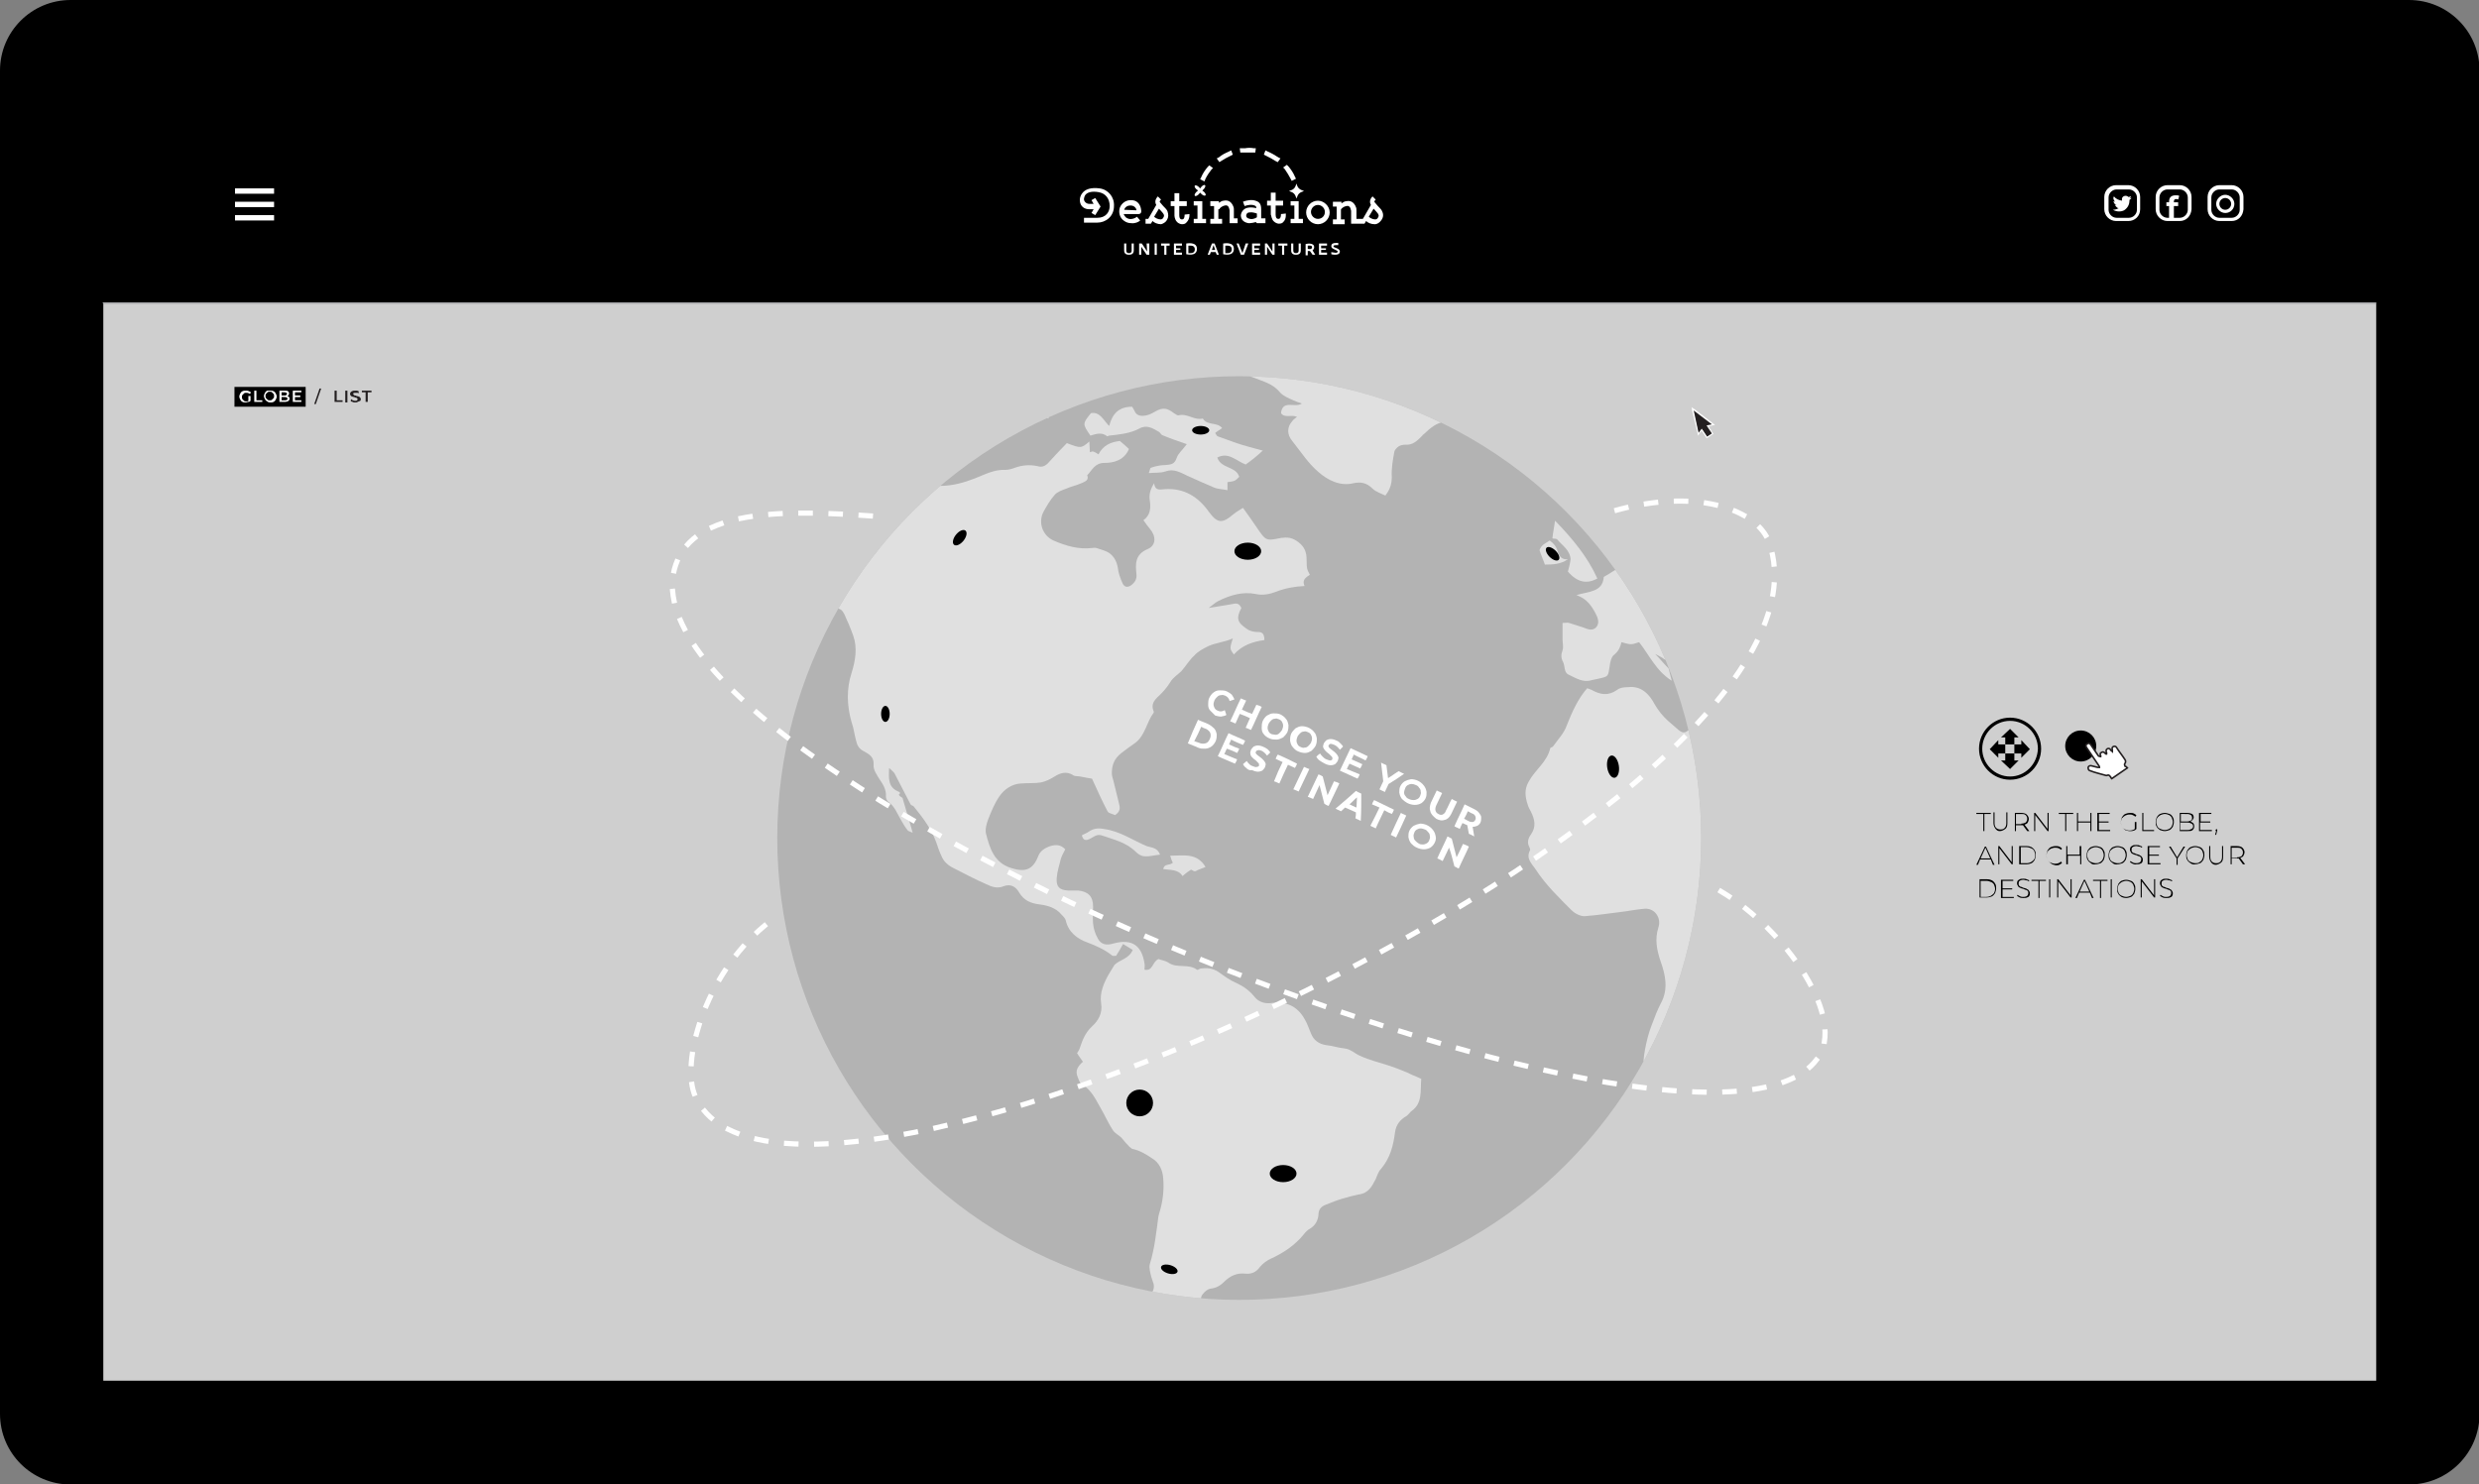 <?xml version="1.0" encoding="UTF-8"?> <!-- Generator: Adobe Illustrator 18.0.0, SVG Export Plug-In . SVG Version: 6.00 Build 0) --> <svg xmlns="http://www.w3.org/2000/svg" xmlns:xlink="http://www.w3.org/1999/xlink" id="Слой_1" x="0px" y="0px" viewBox="0 0 463.1 277.3" xml:space="preserve"><rect x="0" y="0" width="463.1" height="277.3" fill="#808080" stroke="none"/> <g> <path d="M443.8,0H19.3h-6.1C5.9,0,0,5.9,0,13.2v6.1v238.8v6.1c0,7.3,5.9,13.2,13.2,13.2h6.1h424.6h6.1c7.3,0,13.2-5.9,13.2-13.2 v-6.1V19.3v-6.1c0-7.3-5.9-13.2-13.2-13.2H443.8z"></path> <g> <rect x="19.3" y="56.6" fill="#CFCFCF" width="424.6" height="201.4"></rect> <rect x="19.3" y="19.3" width="424.6" height="37.4"></rect> <g> <path fill="#FFFFFF" d="M213,41.2l-0.6-0.7c0,0-1.1,0.9-2.1,0.1c-0.2-0.2-0.3-0.4-0.4-0.6h2.8c0.3,0,0.5-0.2,0.5-0.5 c0,0,0-1-0.6-1.6c-0.4-0.4-0.8-0.5-1.4-0.5c-0.9,0-1.7,0.6-2,1.4c-0.3,0.9,0,1.9,0.7,2.4c0.5,0.4,1,0.5,1.4,0.5 C212,41.8,212.7,41.5,213,41.2z M210,39.2c0.1-0.3,0.4-0.8,1.2-0.8c0.3,0,0.6,0.1,0.8,0.3c0.2,0.2,0.3,0.4,0.3,0.6L210,39.2 C210,39.2,210,39.2,210,39.2z"></path> <path fill="#FFFFFF" d="M218,41.1c0.3-0.5,0.3-1,0.1-1.6c-0.1-0.3-0.4-0.6-0.8-1c-0.2-0.2-0.4-0.5-0.6-0.7 c-0.2-0.2,0.2-0.5,0.2-0.5l-0.6-0.6c-0.3,0.3-0.7,0.9-0.3,1.6l-1.5,2.6h-0.5v0.9h1l0.3-0.5c0.3,0.3,0.9,0.6,1.6,0.6 C217.3,41.8,217.8,41.5,218,41.1z M217.3,40.7c-0.1,0.2-0.3,0.3-0.5,0.3c-0.5,0-1-0.3-1.2-0.5l0.9-1.5c0.1,0.1,0.1,0.1,0.2,0.2 c0.3,0.3,0.5,0.6,0.6,0.7C217.5,40.2,217.5,40.4,217.3,40.7z"></path> <path fill="#FFFFFF" d="M222.2,40l-0.9,0.1c0,0.1,0,0.6-0.2,0.8c0,0-0.1,0.1-0.3,0.1c-0.2,0-0.3-0.1-0.3-0.1 c-0.2-0.2-0.2-0.6-0.2-0.7v-1.7h1.4v-0.9h-1.4v-1.5h-0.9v1.5h-0.7v0.9h0.7v1.7c0,0.1,0,0.8,0.5,1.3c0.2,0.2,0.6,0.4,0.9,0.4 c0.4,0,0.7-0.1,0.9-0.4C222.3,40.9,222.2,40,222.2,40z"></path> <path fill="#FFFFFF" d="M238,41.4c0.2,0.2,0.6,0.4,0.9,0.4c0.4,0,0.7-0.1,0.9-0.4c0.5-0.5,0.4-1.4,0.4-1.5l-0.9,0.1 c0,0.1,0,0.6-0.2,0.8c0,0-0.1,0.1-0.3,0.1c-0.2,0-0.3-0.1-0.3-0.1c-0.2-0.2-0.2-0.6-0.2-0.7v-1.7h1.4v-0.9h-1.4v-1.5h-0.9v1.5 h-0.7v0.9h0.7v1.7C237.5,40.2,237.5,41,238,41.4z"></path> <path fill="#FFFFFF" d="M227.8,39.1c0-0.2,0.5-0.6,1-0.7c0.4-0.1,0.7,0.1,0.8,0.5c0,0.1,0.1,0.3,0.1,0.4v2.4h1.5v-0.9h-0.7v-1.5 c0-0.3,0-0.5-0.1-0.7c-0.3-0.8-0.9-1.3-1.8-1.1c-0.3,0-0.6,0.2-0.9,0.4v-0.3h-1.6v0.9h0.7v2.4h-0.7v0.9h2.2v-0.9h-0.7V39.1z"></path> <path fill="#FFFFFF" d="M258.2,39.5c-0.1-0.3-0.4-0.6-0.8-1c-0.2-0.2-0.4-0.5-0.6-0.7c-0.2-0.2,0.2-0.5,0.2-0.5l-0.3-0.3 l-0.3-0.3c-0.3,0.3-0.7,0.9-0.3,1.6l-1.5,2.6l-1.2,0v-1.5c0-0.3,0-0.5-0.1-0.7c-0.3-0.8-0.9-1.3-1.8-1.1c-0.3,0-0.6,0.2-0.9,0.4 v-0.3H249v0.9h0.7v2.4H249v0.9h2.2v-0.9h-0.7v-1.8c0-0.2,0.5-0.6,1-0.7c0.4-0.1,0.7,0.1,0.8,0.5c0,0.1,0.1,0.3,0.1,0.4v2.4l2.5,0 l0.3-0.5c0.3,0.3,0.9,0.6,1.6,0.6c0.5,0,0.9-0.3,1.2-0.7C258.4,40.7,258.5,40.1,258.2,39.5z M257.4,40.7 c-0.1,0.2-0.3,0.3-0.5,0.3c-0.5,0-1-0.3-1.2-0.5l0.9-1.5c0.1,0.1,0.1,0.1,0.2,0.2c0.3,0.3,0.5,0.6,0.6,0.7 C257.6,40.2,257.6,40.4,257.4,40.7z"></path> <path fill="#FFFFFF" d="M234.8,41.7h1.6v-0.9h-0.8c0-0.5,0-1.2,0-1.7c0-1.1-0.4-1.5-1.5-1.7c-1-0.1-1.9,0.3-1.9,0.3l0.3,0.8 c0,0,0.8-0.3,1.5-0.2c0.5,0.1,0.7,0.2,0.7,0.6c-0.4-0.1-1-0.2-1.5-0.1c-0.8,0.1-1.3,0.7-1.4,1.4c0,0.6,0.3,1.3,1.4,1.5 c0.1,0,0.2,0,0.3,0c0.3,0,0.7-0.1,1.1-0.2L234.8,41.7z M233.5,40.9c-0.5-0.1-0.7-0.3-0.7-0.6c0-0.3,0.2-0.6,0.6-0.6 c0.5-0.1,1.1,0.1,1.4,0.2c0,0.2,0,0.5,0,0.7C234.4,40.9,233.8,41,233.5,40.9z"></path> <path fill="#FFFFFF" d="M246.2,37.5c-1.2,0-2.2,1-2.2,2.2s1,2.2,2.2,2.2s2.2-1,2.2-2.2S247.3,37.5,246.2,37.5z M246.2,40.9 c-0.7,0-1.3-0.6-1.3-1.3c0-0.7,0.6-1.3,1.3-1.3c0.7,0,1.3,0.6,1.3,1.3C247.5,40.4,246.9,40.9,246.2,40.9z"></path> <path fill="#FFFFFF" d="M225.2,33.4c0.3-0.6,0.7-1.2,1.1-1.7l0.3-0.3l-0.7-0.5l-0.3,0.3c-0.5,0.6-0.9,1.2-1.2,1.9l-0.2,0.4 l0.8,0.4L225.2,33.4z"></path> <path fill="#FFFFFF" d="M228.1,30.1c0.6-0.4,1.2-0.7,1.8-1l0.4-0.2l-0.3-0.8l-0.4,0.2c-0.7,0.3-1.3,0.6-1.9,1.1l-0.4,0.2l0.5,0.7 L228.1,30.1z"></path> <path fill="#FFFFFF" d="M232.1,28.5c0.2,0,0.4,0,0.5,0c0.5,0,1,0,1.5,0l0.4,0l0.1-0.8l-0.4,0c-0.5-0.1-1.1-0.1-1.6,0 c-0.2,0-0.4,0-0.6,0l-0.4,0l0.1,0.8L232.1,28.5z"></path> <path fill="#FFFFFF" d="M238.3,30.1l0.4,0.2l0.5-0.7l-0.4-0.2c-0.6-0.4-1.3-0.8-2-1.1l-0.4-0.2l-0.3,0.8l0.4,0.2 C237.1,29.4,237.7,29.7,238.3,30.1z"></path> <path fill="#FFFFFF" d="M241.1,33.4l0.2,0.4l0.8-0.4l-0.2-0.4c-0.3-0.7-0.7-1.3-1.2-1.9l-0.3-0.3l-0.7,0.5l0.3,0.3 C240.4,32.2,240.8,32.8,241.1,33.4z"></path> <polygon fill="#FFFFFF" points="224.6,37.6 223,37.6 223,38.4 223.7,38.4 223.7,40.9 223,40.9 223,41.7 225.3,41.7 225.3,40.9 224.6,40.9 "></polygon> <polygon fill="#FFFFFF" points="242.6,37.6 241.1,37.6 241.1,38.4 241.8,38.4 241.8,40.9 241.1,40.9 241.1,41.7 243.4,41.7 243.4,40.9 242.6,40.9 "></polygon> <path fill="#FFFFFF" d="M205.4,35.2c-1.5-0.2-2.7,0.1-3.3,1c-0.4,0.6-0.5,1.3-0.2,2c0.3,0.6,0.9,0.9,1.6,0.9h0.8l-0.4,0.7 l0.7,0.4l1-1.6l-1-1.6l-0.7,0.4l0.4,0.7h-0.8c-0.4,0-0.7-0.2-0.9-0.5c-0.2-0.3-0.1-0.7,0.1-1.1c0.4-0.6,1.3-0.8,2.5-0.6 c1.3,0.2,2.1,1.2,2.1,2.6c0,1.1-0.7,2.2-2.3,2.2h-2.5v0.9h2.5c1.5,0,3.1-1.1,3.1-3.1C208.2,36.8,207,35.4,205.4,35.2z"></path> <polygon fill="#FFFFFF" points="214.3,47 213.3,45.5 212.8,45.5 212.8,47.6 213.2,47.6 213.2,46.1 214.2,47.6 214.7,47.6 214.7,45.5 214.2,45.5 "></polygon> <path fill="#FFFFFF" d="M211.4,46.8c0,0.3-0.1,0.5-0.5,0.5c-0.4,0-0.5-0.2-0.5-0.5v-1.3h-0.4v1.2c0,0.3,0,0.9,0.9,0.9 c0.9,0,0.9-0.6,0.9-0.9v-1.2h-0.4V46.8z"></path> <rect x="215.7" y="45.5" fill="#FFFFFF" width="0.4" height="2.1"></rect> <path fill="#FFFFFF" d="M249.5,46.3c-0.2-0.1-0.4-0.1-0.4-0.3c0-0.2,0.4-0.2,0.6-0.2c0.1,0,0.3,0,0.3,0v-0.4c-0.1,0-0.3,0-0.4,0 c-0.5,0-0.9,0.1-0.9,0.6c0,0.4,0.4,0.5,0.8,0.7c0.2,0.1,0.4,0.2,0.4,0.3c0,0.2-0.3,0.3-0.6,0.2c-0.3,0-0.6-0.1-0.6-0.1v0.4 c0,0,0.3,0.1,0.7,0.1c0.4,0,0.9-0.1,0.9-0.6C250.3,46.6,249.8,46.4,249.5,46.3z"></path> <polygon fill="#FFFFFF" points="237.7,47 236.7,45.5 236.3,45.5 236.3,47.6 236.7,47.6 236.7,46.1 237.7,47.6 238.1,47.6 238.1,45.5 237.7,45.5 "></polygon> <polygon fill="#FFFFFF" points="238.8,45.9 239.5,45.9 239.5,47.6 239.9,47.6 239.9,45.9 240.5,45.9 240.5,45.5 238.8,45.5 "></polygon> <polygon fill="#FFFFFF" points="246.4,47.6 247.9,47.6 247.9,47.2 246.8,47.2 246.8,46.7 247.7,46.7 247.7,46.4 246.8,46.4 246.8,45.9 247.9,45.9 247.9,45.5 246.4,45.5 "></polygon> <path fill="#FFFFFF" d="M242.6,46.8c0,0.3-0.1,0.5-0.5,0.5c-0.4,0-0.5-0.2-0.5-0.5v-1.3h-0.4v1.2c0,0.3,0,0.9,0.9,0.9 c0.9,0,0.9-0.6,0.9-0.9v-1.2h-0.4V46.8z"></path> <path fill="#FFFFFF" d="M245.5,46.2c0-1-1.6-0.6-1.6-0.6v2.1h0.4v-0.8c0.1,0,0.3,0,0.4,0l0.5,0.7h0.5l-0.5-0.8 C245.3,46.7,245.5,46.5,245.5,46.2z M244.3,46.5v-0.6c0.3,0,0.8-0.1,0.8,0.3C245.1,46.6,244.6,46.6,244.3,46.5z"></path> <path fill="#FFFFFF" d="M226.4,45.5l-0.8,2.1h0.4l0.2-0.5h0.9l0.2,0.5h0.4l-0.8-2.1H226.4z M226.4,46.7l0.3-0.9l0.3,0.9H226.4z"></path> <path fill="#FFFFFF" d="M221.6,45.5v2c0.1,0,2,0.5,2-1C223.6,45.1,221.7,45.5,221.6,45.5z M222.3,47.3c-0.1,0-0.2,0-0.3,0v-1.4 c0.1,0,0.2,0,0.3,0c0.3,0,0.9,0,0.9,0.7C223.2,47.3,222.6,47.3,222.3,47.3z"></path> <polygon fill="#FFFFFF" points="216.9,45.9 217.5,45.9 217.5,47.6 217.9,47.6 217.9,45.9 218.5,45.9 218.5,45.5 216.9,45.5 "></polygon> <polygon fill="#FFFFFF" points="219.3,47.6 220.8,47.6 220.8,47.2 219.7,47.2 219.7,46.7 220.5,46.7 220.5,46.4 219.7,46.4 219.7,45.9 220.8,45.9 220.8,45.5 219.3,45.5 "></polygon> <polygon fill="#FFFFFF" points="232.1,47.3 231.4,45.5 231,45.5 231.8,47.6 232.4,47.6 233.2,45.5 232.7,45.5 "></polygon> <polygon fill="#FFFFFF" points="233.9,47.6 235.4,47.6 235.4,47.2 234.3,47.2 234.3,46.7 235.2,46.7 235.2,46.4 234.3,46.4 234.3,45.9 235.4,45.9 235.4,45.5 233.9,45.5 "></polygon> <path fill="#FFFFFF" d="M228.5,45.5v2c0.1,0,2,0.5,2-1C230.5,45.1,228.6,45.5,228.5,45.5z M229.2,47.3c-0.1,0-0.2,0-0.3,0v-1.4 c0.1,0,0.2,0,0.3,0c0.3,0,0.9,0,0.9,0.7C230.1,47.3,229.5,47.3,229.2,47.3z"></path> <path fill="#FFFFFF" d="M224.2,36c0.9,1.1,1.6,0.4,0.4-0.4c1.1-0.9,0.4-1.6-0.4-0.4c-0.9-1.1-1.6-0.4-0.4,0.4 C222.6,36.5,223.3,37.2,224.2,36z"></path> <path fill="#FFFFFF" d="M242.2,34.3c-0.3,0.9-0.5,1.1-1.4,1.4c0.9,0.3,1.1,0.5,1.4,1.4c0.3-0.9,0.5-1.1,1.4-1.4 C242.7,35.4,242.4,35.1,242.2,34.3z"></path> </g> <g> <rect x="43.9" y="35.2" fill="#FFFFFF" width="7.3" height="1"></rect> <rect x="43.9" y="37.7" fill="#FFFFFF" width="7.3" height="1"></rect> <rect x="43.9" y="40.2" fill="#FFFFFF" width="7.3" height="1"></rect> </g> <g> <rect x="43.8" y="72.3" width="13.3" height="3.7"></rect> <g> <path fill="#FFFFFF" d="M46.4,74h0.4v0.9c-0.1,0.1-0.2,0.2-0.4,0.2s-0.3,0.1-0.5,0.1c-0.2,0-0.4,0-0.6-0.1 c-0.2-0.1-0.3-0.2-0.4-0.4s-0.2-0.4-0.2-0.6s0.1-0.4,0.2-0.6s0.2-0.3,0.4-0.4C45.5,73,45.7,73,46,73c0.2,0,0.3,0,0.5,0.1 s0.3,0.1,0.4,0.3l-0.3,0.2c-0.2-0.2-0.4-0.2-0.6-0.2c-0.2,0-0.3,0-0.4,0.1c-0.1,0.1-0.2,0.2-0.3,0.3s-0.1,0.2-0.1,0.4 c0,0.1,0,0.3,0.1,0.4c0.1,0.1,0.2,0.2,0.3,0.3c0.1,0.1,0.3,0.1,0.4,0.1c0.2,0,0.3,0,0.4-0.1V74z"></path> <path fill="#FFFFFF" d="M47.5,73h0.4v1.8H49v0.3h-1.5V73z"></path> <path fill="#FFFFFF" d="M49.9,75c-0.2-0.1-0.3-0.2-0.4-0.4s-0.2-0.4-0.2-0.6s0.1-0.4,0.2-0.6s0.2-0.3,0.4-0.4 C50,73,50.2,73,50.5,73c0.2,0,0.4,0,0.6,0.1c0.2,0.1,0.3,0.2,0.4,0.4c0.1,0.2,0.2,0.4,0.2,0.6s-0.1,0.4-0.2,0.6 c-0.1,0.2-0.2,0.3-0.4,0.4c-0.2,0.1-0.4,0.1-0.6,0.1C50.2,75.2,50,75.1,49.9,75z M50.8,74.7c0.1-0.1,0.2-0.2,0.3-0.3 c0.1-0.1,0.1-0.2,0.1-0.4s0-0.3-0.1-0.4c-0.1-0.1-0.2-0.2-0.3-0.3c-0.1-0.1-0.2-0.1-0.4-0.1c-0.1,0-0.3,0-0.4,0.1 c-0.1,0.1-0.2,0.2-0.3,0.3s-0.1,0.2-0.1,0.4s0,0.3,0.1,0.4s0.2,0.2,0.3,0.3c0.1,0.1,0.2,0.1,0.4,0.1 C50.6,74.8,50.7,74.8,50.8,74.7z"></path> <path fill="#FFFFFF" d="M54,74.2c0.1,0.1,0.1,0.2,0.1,0.3c0,0.2-0.1,0.3-0.2,0.4c-0.1,0.1-0.4,0.2-0.6,0.2h-1.1V73h1 c0.3,0,0.5,0,0.6,0.1s0.2,0.2,0.2,0.4c0,0.1,0,0.2-0.1,0.3c0,0.1-0.1,0.1-0.2,0.2C53.9,74.1,53.9,74.1,54,74.2z M52.6,73.3v0.6 h0.6c0.1,0,0.2,0,0.3-0.1s0.1-0.1,0.1-0.2c0-0.1,0-0.2-0.1-0.2s-0.2-0.1-0.3-0.1H52.6z M53.7,74.5c0-0.2-0.2-0.3-0.5-0.3h-0.6 v0.6h0.6C53.6,74.8,53.7,74.7,53.7,74.5z"></path> <path fill="#FFFFFF" d="M56.3,74.8v0.3h-1.6V73h1.6v0.3h-1.2v0.6h1v0.3h-1v0.6H56.3z"></path> </g> <g> <path fill="#231F20" d="M62.5,73h0.4v1.8h1.1v0.3h-1.5V73z"></path> <path fill="#231F20" d="M64.5,73h0.4v2.2h-0.4V73z"></path> <path fill="#231F20" d="M65.9,75.1c-0.2,0-0.3-0.1-0.4-0.2l0.1-0.3c0.1,0.1,0.2,0.1,0.3,0.2c0.1,0,0.3,0.1,0.4,0.1 c0.2,0,0.3,0,0.4-0.1c0.1-0.1,0.1-0.1,0.1-0.2c0-0.1,0-0.1-0.1-0.2c0,0-0.1-0.1-0.2-0.1c-0.1,0-0.2,0-0.3-0.1 c-0.2,0-0.3-0.1-0.4-0.1c-0.1,0-0.2-0.1-0.3-0.2c-0.1-0.1-0.1-0.2-0.1-0.3c0-0.1,0-0.2,0.1-0.3c0.1-0.1,0.2-0.2,0.3-0.2 c0.1-0.1,0.3-0.1,0.5-0.1c0.1,0,0.3,0,0.4,0s0.2,0.1,0.3,0.1L67,73.5c-0.1-0.1-0.2-0.1-0.3-0.1c-0.1,0-0.2,0-0.3,0 c-0.2,0-0.3,0-0.4,0.1S66,73.5,66,73.6c0,0.1,0,0.1,0.1,0.2c0,0,0.1,0.1,0.2,0.1c0.1,0,0.2,0,0.3,0.1c0.2,0,0.3,0.1,0.4,0.1 c0.1,0,0.2,0.1,0.3,0.2c0.1,0.1,0.1,0.2,0.1,0.3c0,0.1,0,0.2-0.1,0.3C67.1,75,67,75,66.8,75.1c-0.1,0.1-0.3,0.1-0.5,0.1 C66.2,75.2,66,75.2,65.9,75.1z"></path> <path fill="#231F20" d="M68.3,73.3h-0.7V73h1.8v0.3h-0.7v1.8h-0.4V73.3z"></path> </g> <g> <path fill="#231F20" d="M59.7,72.6H60l-1,2.9h-0.3L59.7,72.6z"></path> </g> </g> <circle fill="#B3B3B3" cx="231.5" cy="156.6" r="86.3"></circle> <g> <defs> <circle id="SVGID_1_" cx="231.5" cy="156.6" r="86.3"></circle> </defs> <clipPath id="SVGID_2_"> <use xlink:href="#SVGID_1_" overflow="visible"></use> </clipPath> <g clip-path="url(#SVGID_2_)"> <path fill="#E0E0E0" d="M226,248.1c-0.4-0.1-0.8-0.4-1.1-0.4c-6.6-0.1-13-1.6-19.3-3.4c-5.9-1.6-11.4-4-16.8-6.8 c-0.7-0.4-1.4-0.7-2.1-1.2c-0.8-0.6-1.7-0.9-2.6-1.4c-0.8-0.5-1.6-1-2.3-1.5c-0.8-0.5-1.4-1.3-2.2-1.6c-2.4-1-4-3.1-6.1-4.5 c-0.9-0.5-1.5-1.5-2.5-2.1c-0.8-0.5-1.4-1.5-2.1-2.2c-1.7-1.7-3.5-3.3-5.2-5c-0.9-0.9-1.5-2-2.3-2.9c-4.2-5-7.8-10.4-10.8-16.1 c-2.1-4-3.9-8.1-5.3-12.4c-1.7-5-2.8-10.2-3.9-15.3c-0.3-1.6-0.2-3.3-0.5-4.8c-0.5-2.3-0.4-4.6-0.4-6.9c0-2.3,0-4.5,0-6.8 c-0.1-2.9,0.2-5.8,0.8-8.6c0.2-0.9,0.1-1.9,0.3-2.7c0.8-3.3,1.6-6.5,2.4-9.8c0.3-1.3,0.8-2.6,1.1-4c0.1-0.2-0.3-0.6-0.6-1 c0.3,0,0.6-0.1,1-0.1c1.1-2.8,2.1-5.7,3.2-8.6c0.2-0.6,0.7-1,1-1.6c1.6-2.8,3-5.6,4.6-8.4c1-1.7,2.2-3.3,3.3-4.9 c0.6-0.9,1.8-1.5,1.5-2.9c0-0.1,0.1-0.3,0.2-0.3c1.4,0.4,1.5-1,2.1-1.6c0.6-0.7,1.2-1.5,1.8-2.3c0.3-0.3,0.5-0.7,0.8-1 c2.1-2,4.3-4.1,6.5-6.1c1.9-1.8,3.8-3.8,5.9-5.3c1.4-1,3-1.8,4.4-2.9c1.5-1,2.8-2.5,4.5-3.1c2-0.8,3.8-1.9,5.6-2.8 c5.3-2.8,11-4.7,16.7-6.3c4.4-1.2,8.9-2.1,13.5-2.7c0.1,0,0.1,0,0.2,0c4.7-0.1,9.5-0.4,14.2-0.4c2.1,0,4.2,0.5,6.3,0.7 c1.6,0.2,3.3,0.2,4.8,0.5c3.6,0.7,7.2,1.5,10.7,2.4c6.6,1.8,12.8,4.6,18.7,8c2,1.1,3.9,2.3,5.9,3.3c0.4,0.2,0.9,0.2,1.5,0.3 c0.2,1.4,1.4,2.1,2.6,2.6c0.4,0.2,0.9,0.4,1.3,0.7c1.6,1.4,3.1,3.1,4.8,4.4c2.4,1.8,4.2,4.2,6.8,5.8c0.3,0.2,0.7,0.6,0.7,0.8 c-0.3,1.4,0.9,1.8,1.5,2.6c1.8,2.2,3.8,4.4,5.5,6.7c0.8,1,1.2,2.2,1.9,3.3c0.4-0.2,0.7-0.4,1.2-0.6c-0.3,0.6-0.4,1-0.6,1.3 c0.5,0.9,1,1.8,1.5,2.7c0.4,0.9,1.5,1.5,1.5,2.7c0,0.4,0.4,0.7,0.6,1.1c0.2,0.3,0.5,0.6,0.6,1c0.4,0.9,0.7,1.8,1.1,2.7 c0.3,0.8,1.2,1.3,1.2,2.4c0,0.6,0.4,1.2,0.6,1.8c1,2.5,2.2,4.9,2.9,7.5c0.7,2.4,1.1,5,1.6,7.5c0.4,1.9,0.9,3.8,1.3,5.8 c0.1,0.7-0.2,1.5,0,2.1c0.8,1.7,0.2,3.5,0.4,5.2c0.2,1.7,0.4,3.4,0.3,5.1c-0.4,3.7-0.1,7.4-0.4,11c-0.5,5-1.3,10.1-2.9,14.9 c-0.4,1.2-0.4,2.5-0.8,3.7c-0.5,1.5-1.2,2.9-1.8,4.3c-1.2,2.7-2.3,5.4-3.4,8.1c-0.5,1.1-1.6,2-1.4,3.4c-1.5,0.5-1.3,2.3-2.3,3.3 c-0.9,1-1.1,2.5-2.1,3.6c-2.6,2.9-4.8,6.1-7.4,9c-1.3,1.5-2.6,3.1-4.3,4.4c-1.6,1.3-3,3-4.4,4.5c-0.2,0.2-0.5,0.5-0.8,0.7 c-2.7,2-5.3,4.2-8.1,6.1c-2,1.4-4.1,2.6-6.1,3.8c-4.9,2.8-10.1,5.1-15.5,6.9c-4.1,1.3-8.2,2.3-12.4,3.3c-2.5,0.6-5,0.9-7.5,1.3 c-0.2,0-0.5,0.3-0.7,0.4C235.7,248.1,230.8,248.1,226,248.1z M208.5,178.6c-0.3,0-0.7,0.1-0.8-0.1c-1.4-1.1-3-1.8-4.6-2.4 c-1.9-0.7-3.5-1.9-4-4.1c-0.1-0.4-0.5-0.8-0.8-1.1c-1.1-1.3-2.6-1.7-4.1-1.9c-1.6-0.2-2.9-0.7-3.8-2.2c-0.6-1.1-1.6-1.7-2.9-1.2 c-1.2,0.5-2.3,0.1-3.3-0.4c-2.1-0.9-4.1-2-6.1-3c-1-0.5-1.8-1.2-2.2-2.2c-0.4-0.8-0.7-1.7-1-2.6c-0.9-2.5-2.5-4.6-4.2-6.7 c-0.2-0.2-0.5-0.2-0.6-0.4c-1-1.9-2-3.9-3-5.8c-0.2-0.3-0.5-0.5-1-1c-0.1,2-0.2,3.6,1.7,4.4c0.7,0.3,0.1,0.5,0.1,0.6 c0.2,0.3,0.5,0.5,0.7,0.6c0.6,2.1,1.2,4.1,1.9,6.5c-0.5-0.2-0.8-0.3-0.9-0.4c-0.5-0.6-0.9-1.3-1.3-2c-0.7-1.2-1.2-2.6-2.4-3.4 c-0.2-0.2-0.4-0.6-0.4-0.9c0.1-1.3-0.5-2.3-1.2-3.3c-0.5-0.8-1.2-1.8-1.1-2.7c0.1-1.5-0.9-2-1.8-2.5c-1-0.5-1.3-1.2-1.5-2.1 c-0.3-1.1-0.4-2.2-0.8-3.3c-0.9-3.1-1-6.3,0-9.3c0.7-2.3,1.1-4.6,0.3-6.9c-0.5-1.4-1.1-2.8-1.7-4.1c-0.3-0.5-0.6-1.1-1.7-1 c-0.7,1.2-1.5,2.6-2.2,4c-1.5,3-2.8,6.1-4.1,9.2c-1.3,3.4-2.3,6.8-3.1,10.3c-0.5,2.3-0.9,4.7-1.2,7c-0.4,2.9-0.9,5.8-0.9,8.8 c0,3-0.1,6,0,8.9c0.2,3.2,0.6,6.4,1.1,9.6c0.5,2.8,1.2,5.5,1.8,8.3c0.8,3.8,2.3,7.4,3.8,11c1,2.4,2.5,4.7,3.6,7.1 c1.2,2.8,2.8,5.3,4.6,7.8c1.8,2.5,3.7,4.8,5.5,7.3c0.4,0.6,0.8,1.2,1.3,1.7c0.7,0.8,1.5,1.5,2.2,2.3c0.8,0.8,1.4,1.6,2.3,2.2 c0.8,0.7,1.5,1.5,2.4,2c0.9,0.5,1.2,1.9,2.5,1.6c0.1,0,0.2,0.2,0.2,0.3c0.3,1.6,1.8,2.1,2.8,2.9c1.5,1.3,3.3,2.4,5,3.6 c1.7,1.2,3.6,2.2,5.4,3.2c3.1,1.7,6.4,3.1,9.6,4.6c0.7,0.3,1.4,0.7,2.2,0.3c0.1-0.1,0.5,0.1,0.6,0.3c0.7,0.7,1.6,1.3,2.6,1.5 c3.1,0.9,6.2,1.8,9.4,2.5c1.4,0.4,2.4-0.7,2.1-2.1c-0.1-0.4-0.3-0.8-0.4-1.2c-0.2-0.8-0.5-1.8-0.3-2.5c0.9-2.9,1.2-5.9,1.6-8.9 c0-0.1,0.1-0.3,0.1-0.4c0.7-2.2,1-4.4,0.8-6.7c-0.1-1.5-0.7-2.9-2-3.7c-1.2-0.8-2.3-1.5-3.7-1.8c-0.2,0-0.4-0.3-0.6-0.4 c-0.5-0.5-1-1.1-1.5-1.7c-0.5-0.5-1.2-0.8-1.6-1.4c-0.8-1.2-1.4-2.6-2.1-3.8c-1-1.7-1.8-3.7-3.7-4.8c-0.4-0.2-0.6-0.9-0.8-1.4 c-0.5-1.2,0.1-2,1-2.8c-0.4-0.6-0.8-1.1-1.1-1.6c0.2-0.3,0.4-0.6,0.5-0.9c0.5-1.5,1-2.9,2.3-4.1c1.2-1.1,2-2.5,1.7-4.3 c-0.3-2,0.5-3.8,1.4-5.4c0.4-0.6,0.7-1.2,1.1-1.8c1-1,2.7-1.1,3.4-2.8c-0.6-0.4-1.2-0.7-1.8-1.1 C209.3,177.3,208.9,178,208.5,178.6z M311.7,124.9c0.2,0.8,0.4,1.5,0.6,2.3c-2.9-1.8-4.2-4.8-6.1-7.2c-1.5,0.5-1.5,0.5-3.3,0 c-0.2,0.9-0.5,1.6-1.3,2.3c-0.6,0.4-0.8,1.4-0.9,2.2c-0.3,1.9-0.2,1.9-2,2.3c-0.5,0.1-1,0.2-1.4,0.3c-1.6,0.5-2.9-0.4-4.2-1 c-1-0.4-0.7-1.6-1.1-2.4c-0.4-0.7-0.4-1.4-0.1-2.2c0.2-0.6,0-1.4,0-2c0-1,0-1.9,0-3.1c0.5,0,0.9-0.1,1.2,0 c1,0.3,1.9,0.6,2.8,0.9c0.8,0.3,1.5,0.6,2.2,0c0.7-0.7,0.5-1.6,0.1-2.4c-0.8-1.6-1.7-3-3.7-3.7c2.2-0.7,4.9-0.5,5.1-3.4 c1.1-0.6,1.9-1.2,3-1.8c-1.4-1.6-2.8-2.9-3.7-4.4c-1.1-1.8-2.7-3.3-4-4.8c-0.7-0.8-1.9-1-2.1-2.2c-2.6-2.3-5.2-4.8-8-7 c-1.9-1.5-4.1-2.7-6-4.1c-1.7-1.2-3.5-2.2-5.2-3.3c-3.4-2-4.8-1.8-7.7,1c-0.1,0-0.1,0.1-0.2,0.2c-0.9,0.9-1.7,1.8-3.2,1.7 c-0.4,0-0.9,0.1-1.2,0.3c-0.3,0.2-0.7,0.6-0.8,0.9c-0.3,1.6-0.6,3.2-0.5,4.8c0,1.3-0.3,2.3-1.2,3.5c-0.8-0.4-1.8-0.7-2.4-1.3 c-1.1-1.1-2.2-1.3-3.6-1c-2.5,0.6-4.8-0.6-6.5-2.1c-1.9-1.6-3.3-3.8-4.9-5.8c-1-1.2-1-2.6,0-3.7c0.2-0.3,0.5-0.5,0.9-0.8 c-1.1-0.5-2.3,0.3-3-0.7c0.3-2.6,2.6-0.9,3.9-1.8c-0.6-0.2-1.2-0.4-1.6-0.6c-0.9-0.4-1.9-0.8-2.5-1.5c-1.3-1.6-3.1-2-4.8-2.7 c-1.2-0.5-2.5-0.5-3.7-0.7c-1.4-0.3-2.8-0.3-4.2-0.2c-2.8,0.3-5.5,0.9-8.3,1.1c-3.7,0.2-7.1,1.5-10.6,2.2 c-2.2,0.5-4.3,1.4-6.4,2.2c-1.5,0.6-3,1.1-4.4,1.8c-0.4,0.2-0.6,0.8-0.9,1.2c-0.9-0.5-1.7,0-2.5,0.4c-3.5,1.6-6.8,3.6-10,5.8 c-2.4,1.6-4.5,3.5-6.8,5.3c-0.3,0.3-0.6,0.6-1.1,1.1c2.6,0,4.6-0.6,6.7-1.4c1.8-0.7,3.6-1.7,5.7-1.6c0.6,0,1.3-0.2,1.8-0.4 c1.4-0.5,2.8-0.6,4.2-0.3c1,0.3,1.6-0.1,2.2-0.8c1.1-1.2,2.2-2.4,3.3-3.5c2.6,1,2.7,1,4.2-0.3c0,0.7,0.1,1.3,0.1,2 c0.3-0.1,0.5-0.2,0.7-0.1c0.3,0.1,0.6,0.3,0.9,0.5c0.9-1.7,2.3-2.3,4-2.5c0.6,0.5,1.2,1,1.7,1.5c-0.9,2.1-2.8,2.6-4.6,2.6 c-1.8,0-2.3,1.4-3.2,2.3c0.4,1-0.5,1.2-1.1,1.5c-0.9,0.4-1.9,0.6-2.8,1c-0.8,0.3-1.7,0.6-2.2,1.2c-0.8,0.9-1.5,2.1-2.1,3.2 c-1,2-0.1,4.4,1.9,5.3c2.3,1,4.7,1.7,7.2,1.4c0.3,0,0.6-0.1,0.8,0c0.9,0.3,1.8,0.5,2.5,1c0.8,0.6,1.3,1.5,1.5,2.6 c0.1,1,0.5,2.1,0.9,3c0.4,0.8,1,0.8,1.7,0.3c0.6-0.5,1-1.1,0.9-2c-0.2-1.9-0.3-3.7,2.1-4.7c1.6-0.7,1.6-2.4,0.4-3.8 c-0.4-0.5-0.8-1-1.2-1.6c1.3-0.9,1.4-2.3,1.2-3.6c-0.2-1.2,0.1-2.2,0.8-3.3c0.2,1.6,1.3,1.1,2.1,1.1c3.5-0.2,6.1,1.4,8.1,4.2 c1.6,2.2,2.5,2.3,4.6,0.5c0.6-0.5,1.2-0.8,1.8-1.2c1,1.4,1.8,2.5,2.6,3.7c1.7,2.5,1.7,2.5,4.6,1.9c0.1,0,0.1,0,0.2,0 c1.3-0.2,2.3,0.2,3.3,1.1c1.1,1,1.2,2.1,1.2,3.4c0,0.4,0,0.9,0.1,1.3c0.1,0.4,0.3,0.7,0.5,1.1c-0.8,0.5-1.5,1-1,2.1 c-1.9,0.1-3.6,0.4-5.4,1.1c-1.1,0.4-2.3,0.7-3.7,0.4c-2.4-0.5-4.8,0.2-7,1.3c-0.6,0.3-1.1,0.8-1.8,1.3c1.7-0.3,3.3-0.5,4.8-0.8 c0.7-0.1,1,0.2,1.3,0.8c-1,1.9-0.8,2.7,1,3.9c0.7,0.5,1.4,0.6,2.2,0.6c0.8,0,1.1,0.5,1.1,1.5c-2.2,0.3-4.2,1-5.7,2.7 c-0.8-1.1-0.8-1.1-0.2-3c-1.6,0.7-3.1,0.8-4.5,1.4c-1,0.5-2,1-2.7,1.8c-0.9,0.8-1.6,2-2.4,2.9c-0.7,0.7-1.6,1.2-2.1,2.1 c-0.7,1.1-1.5,2-2.4,2.8c-0.6,0.6-1.1,1.3-0.8,2.3c0.1,0.2,0.2,0.5,0.1,0.6c-1.3,1.7-1.5,4.1-3.4,5.6c-0.9,0.6-1.8,1.3-2.6,1.9 c-1.3,1-1.8,2.2-1.8,3.8c0,0.5,0.2,1,0.3,1.4c0.4,1.5,0.7,3,1.1,4.5c0.2,0.8,0,1.4-0.8,1.9c-0.4-0.2-1.2-0.3-1.4-0.7 c-1-1.9-1.9-3.9-2.9-6.1c-0.5-0.1-1.3-0.2-2.2-0.4c-0.5-0.1-1.1,0-1.4-0.3c-1.2-0.7-2.3-0.4-3.4,0.3c-0.8,0.5-1.6,0.9-2.5,1.1 c-1.2,0.2-2.5,0.1-3.8,0.2c-1.7,0.1-3.1,1.1-4,2.4c-0.9,1.3-1.5,2.8-2.1,4.3c-0.3,0.8-0.6,1.9-0.4,2.7c0.7,2.7,1.5,5.4,4.7,6.4 c2.5,0.8,4,0.4,5-2.1c0.4-1.1,1.2-1.6,2.3-2c1.1-0.3,1.9-0.3,2.8,0.6c-0.3,0.6-0.6,1.1-0.8,1.7c-0.3,1.2-0.7,2.4-0.8,3.7 c-0.1,1.6,0.5,2.2,2.1,2.3c0.6,0,1.3,0,1.9,0c1.9,0.2,2.8,1.1,2.8,3c0,1.1-0.1,2.1,0,3.2c0.1,1,0.4,1.9,0.9,2.8 c0.6,1.1,1.6,1.3,2.9,0.9c3.7-1,5.3,0.6,5.8,3.7c0.1,0.4,0,0.8,0,1.2c1.6,0.3,1.4-1.4,2.6-2c0.5,0.2,1.3,0.3,1.9,0.7 c1.6,1.1,3.7,0.1,5.3,1.3c0.1,0.1,0.4-0.1,0.6-0.2c1.2-0.2,2.3-0.1,3.4,0.6c1.1,0.8,2.2,1.6,3.4,2.1c1.3,0.6,2.4,1.4,3.3,2.5 c0.9,1.2,2.3,1.4,3.4,1.2c2.7-0.3,4.7,0.7,6,3c0.5,0.8,0.8,1.8,1.2,2.7c0.5,1.3,1.5,2,2.9,2.2c1.1,0.1,2.2,0.5,3.3,0.6 c1.2,0.1,2,1,3,1.4c1.7,0.8,3.5,1.2,5.3,1.8c0.7,0.2,1.4,0.5,2.2,0.8c0.8,0.3,1.5,0.6,2.3,1c0.6,0.2,1.1,0.5,1.6,0.7 c-0.2,2.2,0.3,4.5-1.8,6c-0.3,0.2-0.5,0.6-0.9,0.9c-1.2,0.7-2,1.6-2.2,3.1c-0.3,2.4-0.9,4.8-2.6,6.8c-0.5,0.5-0.7,1.2-1,1.9 c-0.7,1.4-1.4,2.7-3.2,2.9c-1,0.2-2.1,0.5-3.1,0.8c-1,0.3-2,0.7-3,1.1c-0.8,0.3-1.4,0.8-1.4,1.9c-0.1,1.1-0.6,2-1.6,2.6 c-0.4,0.2-0.8,0.6-1.1,1c-1.7,2.1-3.8,3.5-6.2,4.6c-0.7,0.3-1.5,0.9-2,1.5c-0.7,1-1.6,1.4-2.7,1.3c-1.6-0.2-2.9,0.4-4,1.5 c-0.7,0.7-1.5,1.2-2.6,1.3c-0.5,0.1-1,0.5-1.4,1c-0.7,0.8-0.3,1.9,0.7,2.1c1,0.2,1.9,0.4,2.9,0.4c5,0.1,9.9-0.3,14.8-0.7 c3.6-0.4,7.1-1.3,10.7-2.1c1.6-0.4,3.2-1.4,4.8-1.5c1.4-0.1,2.6-0.7,3.8-1.2c1.2-0.5,2.8-0.4,3.5-1.9c0-0.1,0.3-0.1,0.4-0.1 c1,0.5,1.6-0.2,2.3-0.6c3.2-1.7,6.4-3.3,9.4-5.2c2.1-1.2,3.9-2.8,5.9-4.1c0.7-0.5,1-1,0.9-1.8c0.1,0,0.3,0,0.4,0 c0.5-0.2,1.2-0.2,1.5-0.5c1.3-1.1,2.6-2.3,3.8-3.5c0.4-0.5,0.9-0.8,1.4-1.2c1.3-0.9,2.8-1.8,3-3.7c1.2-0.2,2.2-0.6,2.1-2.1 c0.5-0.3,1.3-0.6,1.5-1c0.7-1.7,2.3-2.8,3.3-4.2c1.3-2,2.8-3.9,4-5.9c0.4-0.7,0.7-1.5,0.9-2.3c0.3-1.5,0.3-3.1,0.6-4.6 c0.3-1.6,0.7-3.2,1.3-4.7c0.5-1.3,1-2.7,1.7-4c1.4-2.6,0.8-5.3-0.1-7.8c-0.7-2.1-1.1-4.1-0.4-6.3c0.6-1.8-0.7-3.6-2.5-3.5 c-1.2,0.1-2.5,0.3-3.7,0.5c-2.5,0.3-5,0.7-7.6,0.9c-0.8,0-1.8-0.5-2.4-1.1c-2.4-2.4-4.8-4.7-6.7-7.6c-0.7-1.1-1.9-2-1.1-3.6 c0.1-0.1,0-0.4-0.1-0.6c-0.5-0.9-0.2-1.7,0.3-2.4c1-1.4,0.7-2.8,0-4.2c-0.2-0.4-0.5-0.9-0.6-1.3c-0.5-1.5-0.7-2.9,0.2-4.4 c1.2-2.2,3.4-3.6,4-6.2c0-0.1,0.4-0.2,0.5-0.3c0.9-1.3,2.1-2.5,2.6-4c0.9-2.3,2.1-5,3.8-6.9c0.3,0.1,0.5,0.2,0.8,0.3 c1.6,0.9,3.1,1.2,4.8,0c0.5-0.4,1.3-0.5,2-0.5c2.5-0.3,4,1.3,5,3.2c0.7,1.2,1.5,2.2,2.5,3.1c0.5,0.4,1,0.9,1.5,1.3 c1.3,1.2,1.7,1.2,3.2-0.4c-0.7-2.1-1.5-4.2-2-6.4c-0.3-1.4-1-2.6-1.8-3.8c-0.6-1.6-1.1-2.1-3.3-3.2 C310,123,310.8,124,311.7,124.9z"></path> <path fill="#E0E0E0" d="M284.4,224.7c0.1,0,0.3,0,0.4,0C284.7,224.7,284.6,224.7,284.4,224.7z"></path> <path fill="#E0E0E0" d="M232.7,86.8c-1.8-0.7-3.2-2.4-5.3-1.3c0.7,2.1,3.5,1.6,4.1,3.6c-0.8,0.8-0.8,0.8-2.2,1 c0,0.4,0,0.9,0,1.5c-0.9-0.2-1.8-0.2-2.5-0.5c-1.7-0.7-3.4-1.5-5-2.2c-1.3-0.6-2.5-1.4-4.1-0.8c-0.9,0.3-1.9,0.2-3.1,0.3 c0.2-0.4,0.2-0.9,0.4-1c0.9-0.3,1.8-0.5,2.7-0.5c1-0.1,1.7-0.1,2.1-1.3c0.3-0.9,1.1-1.5,1.9-2.6c-1.7-0.6-3.2-1.1-4.6-1.7 c-0.2-0.1-0.4-0.5-0.6-0.6c-1.2-0.7-2.3-1.4-3.7-0.6c-1.7,0.9-3.7,1.1-5.6,1.3c-0.1,0-0.3,0.2-0.4,0.1c-1-0.8-2.1-0.4-3.1-0.1 c-1.5-2.2-1.5-2.2,0.1-4.2c1.7-0.3,2.3,1.3,3.4,2.4c0.6-2.3,1.8-3.6,4.3-3.6c0.1,0.2,0.3,0.5,0.4,0.7c0.4,1.1,1.4,1.1,2.3,0.9 c0.5-0.1,1.1-0.4,1.6-0.7c1.4-0.8,2.2-0.7,3.5,0.3c0.3,0.2,0.7,0.5,0.9,0.4c1.6-0.4,2.9,1,4.5,0.6c0.8,1.4,2.7,0.6,3.6,1.8 c-0.4,0.3-0.8,0.5-1.3,0.9c0.2,0.3,0.3,0.5,0.4,0.6c1.2,0.4,2.4,0.9,3.6,1.3c1.5,0.5,3.1,0.9,4.9,1.4 C234.6,85.4,233.7,86.1,232.7,86.8z"></path> <path fill="#E0E0E0" d="M290,100.6c0.1-1,0.3-1.9,0.5-3.3c3.3,3.4,6.1,6.8,7.9,10.8c-2,1.1-3.8,0.7-5.5-1.3 c0.2-0.7,0.4-1.5,0.5-2.3c-0.1-1.7-1.6-2.6-2.5-3.7C290.7,100.6,290.2,100.7,290,100.6z"></path> <path fill="#E0E0E0" d="M216.7,159.7c-1.1,0.1-2,0.4-2.9,0.3c-0.6,0-1.2-0.4-1.6-0.8c-1.8-1.8-4.1-2.3-6.4-3.1 c-1-0.3-1.6,0.4-2.3,0.7c-0.9,0.4-1.2,0-1.4-0.7c0.5-0.3,0.9-0.4,1.3-0.7c0.9-0.6,1.7-0.7,2.8-0.5c3,0.4,5.4,2.1,8,3.2 C215,158.4,216.2,158.3,216.7,159.7z"></path> <path fill="#E0E0E0" d="M218.6,159.9c2.5,0,5-0.6,6.6,2.1c-0.5,0.2-1,0.4-1.5,0.6c-0.5,0.3-0.5,0.3-1.2-0.1 c-0.5,0.3-1,0.7-1.6,1.2c-0.8-1.3-2.3-1.1-3.6-1.3c0.2-1.1,1.2-0.6,1.8-1.2C218.9,160.9,218.8,160.5,218.6,159.9z"></path> <path fill="#E0E0E0" d="M292.9,104.5c-1.3,0.9-2.7,1-4.3,1c-0.3-0.9-0.7-1.7-1-2.7c0.3-1,1.2-1.3,1.9-1.8 c0.7,0.5,1.3,1.2,1.5,2.1C291.3,104.1,291.9,104.6,292.9,104.5z"></path> </g> </g> <g> <g> <g> <ellipse cx="233.1" cy="103" rx="2.5" ry="1.6"></ellipse> </g> <g> <ellipse cx="239.7" cy="219.3" rx="2.5" ry="1.6"></ellipse> </g> <g> <ellipse cx="224.3" cy="80.4" rx="1.6" ry="0.8"></ellipse> </g> <g> <ellipse cx="165.4" cy="133.4" rx="0.8" ry="1.5"></ellipse> </g> <g> <ellipse transform="matrix(0.707 0.707 -0.707 0.707 158.116 -174.794)" cx="290.1" cy="103.5" rx="1.6" ry="0.8"></ellipse> </g> <g> <ellipse transform="matrix(0.959 0.284 -0.284 0.959 76.448 -52.285)" cx="218.3" cy="237.2" rx="1.6" ry="0.8"></ellipse> </g> <g> <ellipse transform="matrix(0.147 0.989 -0.989 0.147 398.777 -175.694)" cx="301.2" cy="143.3" rx="2.1" ry="1.1"></ellipse> </g> <g> <ellipse transform="matrix(0.627 -0.779 0.779 0.627 -11.5 177.074)" cx="179.3" cy="100.6" rx="1.7" ry="0.9"></ellipse> </g> </g> </g> <g> <g> <g> <path fill="#FFFFFF" d="M226.1,132.8c-0.3-0.3-0.4-0.7-0.4-1.1c0-0.4,0-0.9,0.2-1.3c0.2-0.4,0.5-0.8,0.8-1 c0.4-0.3,0.7-0.4,1.2-0.4c0.4,0,0.9,0,1.3,0.2c0.4,0.2,0.7,0.4,0.9,0.6c0.2,0.3,0.4,0.6,0.5,0.9c-0.3,0.1-0.6,0.2-0.9,0.3 c-0.1-0.5-0.4-0.8-0.8-1c-0.3-0.1-0.5-0.2-0.8-0.1c-0.3,0-0.5,0.1-0.7,0.3c-0.2,0.2-0.4,0.4-0.5,0.6c-0.1,0.3-0.2,0.5-0.2,0.8 c0,0.3,0.1,0.5,0.2,0.7c0.1,0.2,0.3,0.4,0.6,0.5c0.4,0.2,0.8,0.2,1.3-0.1c0.1,0.3,0.2,0.6,0.3,0.9c-0.3,0.2-0.6,0.2-1,0.3 c-0.4,0-0.7-0.1-1.1-0.2C226.7,133.4,226.4,133.1,226.1,132.8z"></path> <path fill="#FFFFFF" d="M235.7,132.1c-0.7,1.4-1.3,2.9-2,4.3c-0.3-0.1-0.6-0.3-1-0.4c0.3-0.6,0.5-1.2,0.8-1.8 c-0.6-0.3-1.3-0.6-1.9-0.8c-0.3,0.6-0.5,1.2-0.8,1.8c-0.3-0.1-0.6-0.3-1-0.4c0.7-1.4,1.3-2.9,2-4.3c0.3,0.1,0.6,0.3,1,0.4 c-0.3,0.6-0.5,1.1-0.8,1.7c0.6,0.3,1.3,0.6,1.9,0.8c0.3-0.6,0.5-1.1,0.8-1.7C235.1,131.8,235.4,131.9,235.7,132.1z"></path> <path fill="#FFFFFF" d="M236.1,137.2c-0.3-0.3-0.4-0.7-0.4-1.2c0-0.4,0-0.8,0.2-1.3c0.2-0.4,0.5-0.8,0.8-1 c0.4-0.2,0.7-0.4,1.2-0.4c0.4,0,0.9,0,1.3,0.2c0.4,0.2,0.8,0.5,1,0.8c0.3,0.3,0.4,0.7,0.5,1.2c0,0.4,0,0.8-0.2,1.3 c-0.2,0.4-0.5,0.7-0.8,1c-0.4,0.2-0.8,0.4-1.2,0.4c-0.4,0-0.9,0-1.3-0.2C236.7,137.8,236.3,137.5,236.1,137.2z M238.3,137.3 c0.3,0,0.5-0.1,0.7-0.3c0.2-0.2,0.4-0.4,0.5-0.6c0.1-0.3,0.2-0.5,0.2-0.8c0-0.3-0.1-0.5-0.2-0.7c-0.1-0.2-0.3-0.4-0.6-0.5 c-0.2-0.1-0.5-0.2-0.7-0.1c-0.3,0-0.5,0.1-0.7,0.3c-0.2,0.2-0.4,0.4-0.5,0.6c-0.1,0.3-0.2,0.5-0.2,0.8c0,0.3,0.1,0.5,0.2,0.7 c0.1,0.2,0.3,0.4,0.6,0.5C237.8,137.2,238,137.3,238.3,137.3z"></path> <path fill="#FFFFFF" d="M241.5,139.6c-0.3-0.3-0.4-0.7-0.5-1.2c0-0.4,0-0.8,0.2-1.3c0.2-0.4,0.5-0.7,0.8-1 c0.4-0.2,0.7-0.4,1.2-0.4c0.4,0,0.9,0.1,1.3,0.3c0.4,0.2,0.8,0.5,1,0.8c0.3,0.3,0.4,0.7,0.5,1.2c0,0.4,0,0.8-0.2,1.3 c-0.2,0.4-0.5,0.7-0.8,1c-0.4,0.2-0.7,0.4-1.2,0.4c-0.4,0-0.9-0.1-1.3-0.3C242.2,140.3,241.8,140,241.5,139.6z M243.7,139.7 c0.3,0,0.5-0.1,0.7-0.3c0.2-0.2,0.4-0.4,0.5-0.6c0.1-0.3,0.2-0.5,0.2-0.8c0-0.3-0.1-0.5-0.2-0.7c-0.1-0.2-0.3-0.4-0.6-0.5 c-0.2-0.1-0.5-0.2-0.7-0.1c-0.3,0-0.5,0.1-0.7,0.3c-0.2,0.2-0.4,0.4-0.5,0.6c-0.1,0.3-0.2,0.5-0.2,0.8c0,0.3,0.1,0.5,0.2,0.7 c0.1,0.2,0.3,0.4,0.6,0.5C243.2,139.7,243.5,139.8,243.7,139.7z"></path> <path fill="#FFFFFF" d="M246.5,142.1c-0.3-0.2-0.5-0.5-0.6-0.7c0.2-0.2,0.4-0.4,0.7-0.6c0.1,0.2,0.3,0.4,0.5,0.6 c0.2,0.2,0.4,0.4,0.7,0.5c0.3,0.1,0.5,0.2,0.7,0.2c0.2,0,0.3-0.1,0.4-0.2c0-0.1,0-0.2,0-0.3c0-0.1-0.1-0.2-0.2-0.3 c-0.1-0.1-0.2-0.2-0.4-0.4c-0.3-0.2-0.5-0.4-0.7-0.6c-0.2-0.2-0.3-0.4-0.4-0.6c-0.1-0.2,0-0.5,0.1-0.8c0.1-0.2,0.3-0.4,0.5-0.6 c0.2-0.1,0.5-0.2,0.8-0.2c0.3,0,0.7,0.1,1.1,0.3c0.3,0.1,0.5,0.3,0.7,0.5c0.2,0.2,0.4,0.4,0.5,0.6c-0.2,0.2-0.4,0.4-0.6,0.6 c-0.3-0.4-0.6-0.7-1-0.9c-0.3-0.1-0.5-0.2-0.7-0.2c-0.2,0-0.3,0.1-0.4,0.3c-0.1,0.1,0,0.3,0.1,0.4c0.1,0.1,0.3,0.3,0.6,0.5 c0.3,0.2,0.5,0.4,0.7,0.6c0.2,0.2,0.3,0.4,0.4,0.6c0.1,0.2,0,0.5-0.1,0.8c-0.1,0.2-0.3,0.4-0.5,0.6c-0.2,0.1-0.5,0.2-0.8,0.2 c-0.3,0-0.7-0.1-1.1-0.3C247.1,142.5,246.8,142.3,246.5,142.1z"></path> <path fill="#FFFFFF" d="M254,144.7c-0.1,0.3-0.2,0.5-0.4,0.8c-1.1-0.5-2.2-1-3.3-1.5c0.7-1.4,1.3-2.8,2-4.2 c1.1,0.5,2.1,1,3.2,1.5c-0.1,0.3-0.2,0.5-0.4,0.8c-0.7-0.4-1.5-0.7-2.2-1.1c-0.1,0.3-0.3,0.6-0.4,0.9c0.7,0.3,1.3,0.6,2,0.9 c-0.1,0.2-0.2,0.5-0.4,0.8c-0.7-0.3-1.3-0.6-2-0.9c-0.2,0.3-0.3,0.6-0.5,1C252.4,144,253.2,144.4,254,144.7z"></path> <path fill="#FFFFFF" d="M259.4,146.5c-0.2,0.5-0.5,1-0.7,1.5c-0.3-0.2-0.7-0.3-1-0.5c0.2-0.5,0.5-1,0.7-1.5 c-0.1-1.2-0.3-2.3-0.4-3.5c0.3,0.2,0.7,0.3,1,0.5c0.1,0.8,0.2,1.6,0.3,2.4c0.7-0.4,1.3-0.9,2-1.3c0.3,0.2,0.6,0.3,1,0.5 C261.3,145.3,260.4,145.9,259.4,146.5z"></path> <path fill="#FFFFFF" d="M261.9,149.3c-0.3-0.4-0.4-0.7-0.5-1.2c0-0.4,0-0.8,0.2-1.2c0.2-0.4,0.5-0.7,0.8-0.9 c0.4-0.2,0.7-0.3,1.2-0.4c0.4,0,0.9,0.1,1.3,0.3c0.4,0.2,0.8,0.5,1.1,0.9c0.3,0.4,0.4,0.7,0.5,1.2c0,0.4,0,0.8-0.2,1.2 c-0.2,0.4-0.5,0.7-0.8,0.9c-0.4,0.2-0.7,0.3-1.2,0.3c-0.4,0-0.9-0.1-1.3-0.3C262.6,149.9,262.2,149.6,261.9,149.3z M264.1,149.5c0.3,0,0.5-0.1,0.7-0.2c0.2-0.1,0.4-0.3,0.5-0.6c0.1-0.3,0.2-0.5,0.1-0.8c0-0.3-0.1-0.5-0.3-0.7 c-0.1-0.2-0.3-0.4-0.6-0.5c-0.2-0.1-0.5-0.2-0.8-0.2c-0.3,0-0.5,0.1-0.7,0.2c-0.2,0.1-0.4,0.3-0.5,0.6 c-0.1,0.3-0.2,0.5-0.2,0.8c0,0.3,0.1,0.5,0.3,0.7c0.1,0.2,0.3,0.4,0.6,0.5C263.6,149.5,263.9,149.5,264.1,149.5z"></path> <path fill="#FFFFFF" d="M267.2,151.6c-0.2-0.5-0.1-1,0.1-1.6c0.4-0.8,0.7-1.5,1.1-2.3c0.3,0.2,0.7,0.3,1,0.5 c-0.4,0.8-0.7,1.5-1.1,2.3c-0.3,0.7-0.2,1.3,0.4,1.6c0.3,0.2,0.6,0.2,0.8,0.1c0.2-0.1,0.5-0.3,0.6-0.7c0.4-0.7,0.7-1.5,1.1-2.2 c0.3,0.2,0.6,0.3,1,0.5c-0.4,0.8-0.7,1.5-1.1,2.3c-0.3,0.6-0.7,1-1.2,1.1c-0.5,0.2-1,0.1-1.6-0.2 C267.7,152.5,267.3,152.1,267.2,151.6z"></path> <path fill="#FFFFFF" d="M274.4,155.8c-0.1-0.5-0.2-1-0.3-1.6c0,0,0,0,0,0c-0.3-0.1-0.6-0.3-0.9-0.4c-0.2,0.4-0.4,0.8-0.5,1.1 c-0.3-0.2-0.7-0.3-1-0.5c0.6-1.4,1.3-2.7,1.9-4.1c0.6,0.3,1.2,0.6,1.8,0.9c0.4,0.2,0.7,0.4,0.9,0.7c0.2,0.3,0.4,0.5,0.4,0.8 c0,0.3,0,0.6-0.1,0.9c-0.1,0.3-0.3,0.5-0.6,0.7c-0.3,0.1-0.5,0.2-0.9,0.2c0.1,0.6,0.2,1.2,0.3,1.8 C275.1,156.1,274.8,156,274.4,155.8z M275.6,152.5c-0.1-0.2-0.3-0.4-0.6-0.5c-0.3-0.1-0.5-0.3-0.8-0.4 c-0.2,0.5-0.4,0.9-0.7,1.4c0.3,0.1,0.5,0.3,0.8,0.4c0.3,0.2,0.5,0.2,0.8,0.2c0.2,0,0.4-0.2,0.5-0.4 C275.7,153,275.7,152.8,275.6,152.5z"></path> </g> <g> <path fill="#FFFFFF" d="M223.8,134.5c0.6,0.3,1.3,0.5,1.9,0.8c0.4,0.2,0.8,0.5,1.1,0.8c0.3,0.3,0.4,0.7,0.5,1.1 c0,0.4,0,0.8-0.2,1.3c-0.2,0.4-0.5,0.8-0.8,1c-0.3,0.2-0.7,0.4-1.2,0.4c-0.4,0-0.9,0-1.3-0.2c-0.6-0.3-1.3-0.5-1.9-0.8 C222.5,137.4,223.1,136,223.8,134.5z M224,138.8c0.4,0.2,0.8,0.2,1.2,0.1c0.4-0.1,0.6-0.4,0.8-0.8c0.2-0.4,0.2-0.8,0.1-1.1 c-0.1-0.3-0.4-0.6-0.8-0.8c-0.3-0.1-0.6-0.2-0.9-0.4c-0.4,0.9-0.8,1.8-1.3,2.7C223.4,138.6,223.7,138.7,224,138.8z"></path> <path fill="#FFFFFF" d="M231.1,141.9c-0.1,0.3-0.2,0.5-0.4,0.8c-1.1-0.5-2.2-0.9-3.2-1.4c0.7-1.4,1.3-2.9,2-4.3 c1,0.5,2.1,0.9,3.1,1.4c-0.1,0.3-0.2,0.5-0.4,0.8c-0.7-0.3-1.5-0.6-2.2-1c-0.1,0.3-0.3,0.6-0.4,0.9c0.6,0.3,1.3,0.6,1.9,0.8 c-0.1,0.3-0.2,0.5-0.4,0.8c-0.6-0.3-1.3-0.6-1.9-0.8c-0.2,0.3-0.3,0.7-0.5,1C229.6,141.3,230.4,141.6,231.1,141.9z"></path> <path fill="#FFFFFF" d="M232.8,143.5c-0.3-0.2-0.5-0.5-0.6-0.7c0.2-0.2,0.5-0.4,0.7-0.6c0.1,0.2,0.3,0.4,0.5,0.6 c0.2,0.2,0.4,0.3,0.7,0.4c0.3,0.1,0.5,0.2,0.7,0.1c0.2,0,0.3-0.1,0.4-0.2c0-0.1,0-0.2,0-0.3c0-0.1-0.1-0.2-0.2-0.3 c-0.1-0.1-0.2-0.2-0.4-0.4c-0.3-0.2-0.5-0.4-0.7-0.6c-0.2-0.2-0.3-0.4-0.3-0.6c-0.1-0.2,0-0.5,0.1-0.8c0.1-0.2,0.3-0.4,0.5-0.6 c0.2-0.1,0.5-0.2,0.8-0.2c0.3,0,0.7,0.1,1.1,0.3c0.3,0.1,0.5,0.3,0.7,0.4c0.2,0.2,0.4,0.4,0.5,0.6c-0.2,0.2-0.4,0.4-0.6,0.6 c-0.3-0.4-0.6-0.7-1-0.9c-0.3-0.1-0.5-0.2-0.7-0.1c-0.2,0-0.3,0.1-0.4,0.3c-0.1,0.1,0,0.3,0.1,0.4c0.1,0.1,0.3,0.3,0.6,0.5 c0.3,0.2,0.5,0.4,0.7,0.6c0.2,0.2,0.3,0.4,0.4,0.6c0.1,0.2,0,0.5-0.1,0.8c-0.1,0.2-0.3,0.4-0.5,0.6c-0.2,0.1-0.5,0.2-0.8,0.2 c-0.3,0-0.7-0.1-1.1-0.3C233.4,144,233.1,143.8,232.8,143.5z"></path> <path fill="#FFFFFF" d="M239.6,142.4c-0.4-0.2-0.9-0.4-1.3-0.6c0.1-0.3,0.2-0.5,0.4-0.8c1.2,0.5,2.4,1.1,3.6,1.7 c-0.1,0.3-0.2,0.5-0.4,0.8c-0.4-0.2-0.9-0.4-1.3-0.6c-0.5,1.1-1.1,2.3-1.6,3.5c-0.3-0.1-0.6-0.3-1-0.4 C238.5,144.7,239,143.6,239.6,142.4z"></path> <path fill="#FFFFFF" d="M243.6,143.3c0.3,0.1,0.6,0.3,1,0.4c-0.7,1.4-1.3,2.8-2,4.2c-0.3-0.1-0.6-0.3-1-0.4 C242.3,146.1,242.9,144.7,243.6,143.3z"></path> <path fill="#FFFFFF" d="M250.2,146.4c-0.7,1.4-1.3,2.8-2,4.2c-0.3-0.1-0.5-0.2-0.8-0.4c-0.3-1.2-0.6-2.4-0.9-3.5 c-0.4,0.9-0.8,1.7-1.2,2.6c-0.3-0.1-0.6-0.3-1-0.4c0.7-1.4,1.3-2.8,2-4.2c0.3,0.1,0.5,0.2,0.8,0.4c0.3,1.2,0.6,2.4,0.9,3.5 c0.4-0.9,0.8-1.7,1.2-2.6C249.6,146.1,249.9,146.2,250.2,146.4z"></path> <path fill="#FFFFFF" d="M253.3,151.8c-0.7-0.3-1.3-0.6-2-0.9c-0.3,0.2-0.5,0.5-0.8,0.7c-0.3-0.2-0.7-0.3-1-0.5 c1.3-1.1,2.6-2.2,3.8-3.3c0.3,0.2,0.6,0.3,1,0.5c0,1.7,0,3.4-0.1,5.1c-0.3-0.2-0.7-0.3-1-0.5 C253.3,152.5,253.3,152.2,253.3,151.8z M253.4,150.9c0-0.6,0.1-1.3,0.1-1.9c-0.5,0.4-0.9,0.9-1.4,1.3 C252.5,150.5,252.9,150.7,253.4,150.9z"></path> <path fill="#FFFFFF" d="M257.7,150.9c-0.5-0.2-0.9-0.4-1.4-0.6c0.1-0.3,0.2-0.5,0.4-0.8c1.2,0.6,2.5,1.2,3.7,1.8 c-0.1,0.3-0.2,0.5-0.4,0.8c-0.5-0.2-0.9-0.4-1.4-0.7c-0.5,1.1-1.1,2.2-1.6,3.4c-0.3-0.2-0.7-0.3-1-0.5 C256.6,153.1,257.2,152,257.7,150.9z"></path> <path fill="#FFFFFF" d="M261.7,151.9c0.3,0.2,0.7,0.3,1,0.5c-0.6,1.4-1.3,2.8-1.9,4.1c-0.3-0.2-0.7-0.3-1-0.5 C260.4,154.6,261.1,153.2,261.7,151.9z"></path> <path fill="#FFFFFF" d="M263.6,157.6c-0.3-0.4-0.4-0.7-0.5-1.2c0-0.4,0-0.8,0.2-1.2c0.2-0.4,0.5-0.7,0.8-0.9 c0.4-0.2,0.7-0.3,1.2-0.4c0.4,0,0.9,0.1,1.3,0.3c0.4,0.2,0.8,0.5,1.1,0.9c0.3,0.4,0.4,0.7,0.5,1.2c0.1,0.4,0,0.8-0.2,1.2 c-0.2,0.4-0.5,0.7-0.8,0.9c-0.4,0.2-0.8,0.3-1.2,0.3c-0.4,0-0.9-0.1-1.3-0.3C264.2,158.2,263.9,157.9,263.6,157.6z M265.8,157.8c0.3,0,0.5-0.1,0.7-0.2c0.2-0.1,0.4-0.3,0.5-0.6c0.1-0.3,0.2-0.5,0.1-0.8c0-0.3-0.1-0.5-0.3-0.7 c-0.2-0.2-0.3-0.4-0.6-0.5c-0.3-0.1-0.5-0.2-0.8-0.2c-0.3,0-0.5,0.1-0.7,0.2c-0.2,0.1-0.4,0.3-0.5,0.6 c-0.1,0.3-0.2,0.5-0.1,0.8c0,0.3,0.1,0.5,0.3,0.7c0.2,0.2,0.4,0.4,0.6,0.5C265.3,157.8,265.5,157.8,265.8,157.8z"></path> <path fill="#FFFFFF" d="M274.4,158.2c-0.6,1.4-1.3,2.7-1.9,4.1c-0.3-0.1-0.5-0.3-0.8-0.4c-0.3-1.2-0.6-2.4-1-3.5 c-0.4,0.8-0.8,1.7-1.2,2.5c-0.3-0.2-0.6-0.3-1-0.5c0.6-1.4,1.3-2.7,1.9-4.1c0.3,0.1,0.5,0.3,0.8,0.4c0.3,1.2,0.6,2.4,0.9,3.5 c0.4-0.8,0.8-1.6,1.2-2.5C273.8,157.9,274.1,158,274.4,158.2z"></path> </g> </g> </g> <path fill="none" stroke="#FFFFFF" stroke-width="0.968" stroke-linecap="square" stroke-miterlimit="10" stroke-dasharray="1.752,3.873" d=" M142.8,173c-11.3,9.4-15.7,25.7-12.9,31.9c17,38,217.4-54.8,200.6-103.5c-2.1-6.1-13.8-10.8-30.8-5.4"></path> <path fill="none" stroke="#FFFFFF" stroke-width="0.968" stroke-linecap="square" stroke-miterlimit="10" stroke-dasharray="1.752,3.873" d=" M162.6,96.4c-14.5-1-31.7-1.6-36,8.2c-17.2,39.1,194.5,124.2,213.3,92.6c4.7-7.9-7.3-24.7-19.6-31.3"></path> <line fill="none" stroke="#A7A9AC" stroke-width="0.201" stroke-linecap="square" stroke-miterlimit="10" x1="19.3" y1="56.6" x2="443.8" y2="56.6"></line> <g> <path d="M370.4,152.1h-1.2v-0.2h2.7v0.2h-1.2v3.2h-0.2V152.1z"></path> <path d="M372.8,154.9c-0.2-0.3-0.4-0.6-0.4-1.1v-2h0.2v2c0,0.4,0.1,0.7,0.3,0.9c0.2,0.2,0.5,0.3,0.8,0.3c0.4,0,0.6-0.1,0.8-0.3 c0.2-0.2,0.3-0.5,0.3-0.9v-2h0.2v2c0,0.5-0.1,0.9-0.4,1.1s-0.6,0.4-1,0.4S373.1,155.2,372.8,154.9z"></path> <path d="M378.7,155.3l-0.8-1.1c-0.1,0-0.2,0-0.3,0h-1v1.1h-0.2v-3.4h1.2c0.4,0,0.8,0.1,1,0.3c0.2,0.2,0.4,0.5,0.4,0.8 c0,0.3-0.1,0.5-0.2,0.7c-0.1,0.2-0.3,0.3-0.6,0.4l0.9,1.2H378.7z M377.6,153.9c0.4,0,0.6-0.1,0.8-0.2c0.2-0.2,0.3-0.4,0.3-0.7 c0-0.3-0.1-0.5-0.3-0.7c-0.2-0.2-0.5-0.2-0.8-0.2h-1v1.9H377.6z"></path> <path d="M382.7,151.9v3.4h-0.2l-2.3-3v3h-0.2v-3.4h0.2l2.3,3v-3H382.7z"></path> <path d="M385.8,152.1h-1.2v-0.2h2.7v0.2H386v3.2h-0.2V152.1z"></path> <path d="M390.7,151.9v3.4h-0.2v-1.6h-2.3v1.6h-0.2v-3.4h0.2v1.6h2.3v-1.6H390.7z"></path> <path d="M394.2,155.1v0.2h-2.4v-3.4h2.3v0.2h-2v1.4h1.8v0.2h-1.8v1.4H394.2z"></path> <path d="M398.9,153.6h0.2v1.3c-0.1,0.1-0.3,0.3-0.5,0.3c-0.2,0.1-0.4,0.1-0.7,0.1c-0.3,0-0.6-0.1-0.9-0.2 c-0.3-0.2-0.5-0.4-0.6-0.6s-0.2-0.6-0.2-0.9c0-0.3,0.1-0.6,0.2-0.9c0.2-0.3,0.4-0.5,0.6-0.6s0.6-0.2,0.9-0.2c0.3,0,0.5,0,0.7,0.1 c0.2,0.1,0.4,0.2,0.5,0.4l-0.2,0.2c-0.1-0.1-0.3-0.2-0.5-0.3c-0.2-0.1-0.4-0.1-0.6-0.1c-0.3,0-0.6,0.1-0.8,0.2 c-0.2,0.1-0.4,0.3-0.6,0.5c-0.1,0.2-0.2,0.5-0.2,0.8c0,0.3,0.1,0.5,0.2,0.8c0.1,0.2,0.3,0.4,0.6,0.5c0.2,0.1,0.5,0.2,0.8,0.2 c0.4,0,0.7-0.1,1-0.3V153.6z"></path> <path d="M400.2,151.9h0.2v3.2h2v0.2h-2.2V151.9z"></path> <path d="M403.5,155.1c-0.3-0.2-0.5-0.4-0.6-0.6c-0.2-0.3-0.2-0.6-0.2-0.9c0-0.3,0.1-0.6,0.2-0.9c0.2-0.3,0.4-0.5,0.6-0.6 s0.6-0.2,0.9-0.2c0.3,0,0.6,0.1,0.9,0.2s0.5,0.4,0.6,0.6c0.2,0.3,0.2,0.6,0.2,0.9c0,0.3-0.1,0.6-0.2,0.9 c-0.2,0.3-0.4,0.5-0.6,0.6c-0.3,0.1-0.6,0.2-0.9,0.2C404.1,155.3,403.8,155.2,403.5,155.1z M405.2,154.9c0.2-0.1,0.4-0.3,0.5-0.5 c0.1-0.2,0.2-0.5,0.2-0.8c0-0.3-0.1-0.5-0.2-0.8c-0.1-0.2-0.3-0.4-0.5-0.5c-0.2-0.1-0.5-0.2-0.8-0.2c-0.3,0-0.5,0.1-0.8,0.2 c-0.2,0.1-0.4,0.3-0.6,0.5c-0.1,0.2-0.2,0.5-0.2,0.8c0,0.3,0.1,0.5,0.2,0.8c0.1,0.2,0.3,0.4,0.6,0.5c0.2,0.1,0.5,0.2,0.8,0.2 C404.7,155.1,405,155,405.2,154.9z"></path> <path d="M409.7,153.8c0.1,0.1,0.2,0.3,0.2,0.6c0,0.3-0.1,0.5-0.3,0.7s-0.5,0.2-0.9,0.2h-1.5v-3.4h1.4c0.4,0,0.7,0.1,0.9,0.2 s0.3,0.4,0.3,0.6c0,0.2-0.1,0.4-0.2,0.5s-0.2,0.2-0.4,0.3C409.4,153.6,409.6,153.7,409.7,153.8z M407.4,152.1v1.4h1.2 c0.3,0,0.5-0.1,0.7-0.2c0.2-0.1,0.2-0.3,0.2-0.5c0-0.2-0.1-0.4-0.2-0.5c-0.2-0.1-0.4-0.2-0.7-0.2H407.4z M409.4,154.9 c0.2-0.1,0.3-0.3,0.3-0.5s-0.1-0.4-0.3-0.5s-0.4-0.2-0.8-0.2h-1.3v1.4h1.3C409,155.1,409.2,155,409.4,154.9z"></path> <path d="M413.2,155.1v0.2h-2.4v-3.4h2.3v0.2h-2v1.4h1.8v0.2H411v1.4H413.2z"></path> <path d="M414.1,154.9c0,0,0.1,0.1,0.1,0.1c0,0,0,0.1,0,0.1c0,0,0,0.1,0,0.1L414,156h-0.2l0.2-0.7c0,0-0.1,0-0.1-0.1 c0,0,0-0.1,0-0.1c0-0.1,0-0.1,0.1-0.1s0.1-0.1,0.1-0.1S414.1,154.9,414.1,154.9z"></path> <path d="M371.9,160.6h-2l-0.4,1h-0.3l1.6-3.4h0.2l1.6,3.4h-0.3L371.9,160.6z M371.8,160.4l-0.9-2l-0.9,2H371.8z"></path> <path d="M376,158.1v3.4h-0.2l-2.3-3v3h-0.2v-3.4h0.2l2.3,3v-3H376z"></path> <path d="M377.2,158.1h1.4c0.4,0,0.7,0.1,0.9,0.2s0.5,0.4,0.6,0.6c0.2,0.3,0.2,0.6,0.2,0.9c0,0.3-0.1,0.6-0.2,0.9 c-0.2,0.3-0.4,0.5-0.6,0.6s-0.6,0.2-0.9,0.2h-1.4V158.1z M378.6,161.3c0.3,0,0.6-0.1,0.8-0.2c0.2-0.1,0.4-0.3,0.6-0.5 c0.1-0.2,0.2-0.5,0.2-0.8c0-0.3-0.1-0.5-0.2-0.8c-0.1-0.2-0.3-0.4-0.6-0.5c-0.2-0.1-0.5-0.2-0.8-0.2h-1.1v3H378.6z"></path> <path d="M383.1,161.3c-0.3-0.2-0.5-0.4-0.6-0.6s-0.2-0.6-0.2-0.9c0-0.3,0.1-0.6,0.2-0.9c0.2-0.3,0.4-0.5,0.6-0.6s0.6-0.2,0.9-0.2 c0.2,0,0.5,0,0.7,0.1c0.2,0.1,0.4,0.2,0.5,0.4l-0.2,0.2c-0.3-0.3-0.6-0.4-1.1-0.4c-0.3,0-0.5,0.1-0.8,0.2 c-0.2,0.1-0.4,0.3-0.6,0.5c-0.1,0.2-0.2,0.5-0.2,0.8c0,0.3,0.1,0.5,0.2,0.8c0.1,0.2,0.3,0.4,0.6,0.5c0.2,0.1,0.5,0.2,0.8,0.2 c0.4,0,0.8-0.1,1.1-0.4l0.2,0.2c-0.1,0.2-0.3,0.3-0.5,0.4c-0.2,0.1-0.4,0.1-0.7,0.1C383.6,161.6,383.3,161.5,383.1,161.3z"></path> <path d="M388.8,158.1v3.4h-0.2v-1.6h-2.3v1.6H386v-3.4h0.2v1.6h2.3v-1.6H388.8z"></path> <path d="M390.6,161.3c-0.3-0.2-0.5-0.4-0.6-0.6c-0.2-0.3-0.2-0.6-0.2-0.9c0-0.3,0.1-0.6,0.2-0.9c0.2-0.3,0.4-0.5,0.6-0.6 s0.6-0.2,0.9-0.2c0.3,0,0.6,0.1,0.9,0.2s0.5,0.4,0.6,0.6c0.2,0.3,0.2,0.6,0.2,0.9c0,0.3-0.1,0.6-0.2,0.9 c-0.2,0.3-0.4,0.5-0.6,0.6c-0.3,0.1-0.6,0.2-0.9,0.2C391.1,161.6,390.8,161.5,390.6,161.3z M392.3,161.1c0.2-0.1,0.4-0.3,0.5-0.5 c0.1-0.2,0.2-0.5,0.2-0.8c0-0.3-0.1-0.5-0.2-0.8c-0.1-0.2-0.3-0.4-0.5-0.5c-0.2-0.1-0.5-0.2-0.8-0.2c-0.3,0-0.5,0.1-0.8,0.2 c-0.2,0.1-0.4,0.3-0.6,0.5c-0.1,0.2-0.2,0.5-0.2,0.8c0,0.3,0.1,0.5,0.2,0.8c0.1,0.2,0.3,0.4,0.6,0.5c0.2,0.1,0.5,0.2,0.8,0.2 C391.8,161.3,392,161.3,392.3,161.1z"></path> <path d="M394.7,161.3c-0.3-0.2-0.5-0.4-0.6-0.6c-0.2-0.3-0.2-0.6-0.2-0.9c0-0.3,0.1-0.6,0.2-0.9c0.2-0.3,0.4-0.5,0.6-0.6 s0.6-0.2,0.9-0.2c0.3,0,0.6,0.1,0.9,0.2s0.5,0.4,0.6,0.6c0.2,0.3,0.2,0.6,0.2,0.9c0,0.3-0.1,0.6-0.2,0.9 c-0.2,0.3-0.4,0.5-0.6,0.6c-0.3,0.1-0.6,0.2-0.9,0.2C395.3,161.6,394.9,161.5,394.7,161.3z M396.4,161.1c0.2-0.1,0.4-0.3,0.5-0.5 c0.1-0.2,0.2-0.5,0.2-0.8c0-0.3-0.1-0.5-0.2-0.8c-0.1-0.2-0.3-0.4-0.5-0.5c-0.2-0.1-0.5-0.2-0.8-0.2c-0.3,0-0.5,0.1-0.8,0.2 c-0.2,0.1-0.4,0.3-0.6,0.5c-0.1,0.2-0.2,0.5-0.2,0.8c0,0.3,0.1,0.5,0.2,0.8c0.1,0.2,0.3,0.4,0.6,0.5c0.2,0.1,0.5,0.2,0.8,0.2 C395.9,161.3,396.1,161.3,396.4,161.1z"></path> <path d="M398.4,161.4c-0.2-0.1-0.4-0.2-0.5-0.3l0.1-0.2c0.1,0.1,0.3,0.2,0.5,0.3s0.4,0.1,0.6,0.1c0.3,0,0.6-0.1,0.7-0.2 s0.2-0.3,0.2-0.5c0-0.2,0-0.3-0.1-0.4c-0.1-0.1-0.2-0.2-0.3-0.2c-0.1,0-0.3-0.1-0.5-0.2c-0.3-0.1-0.5-0.1-0.6-0.2 c-0.2-0.1-0.3-0.1-0.4-0.3s-0.2-0.3-0.2-0.5c0-0.2,0-0.3,0.1-0.5c0.1-0.1,0.2-0.2,0.4-0.3c0.2-0.1,0.4-0.1,0.7-0.1 c0.2,0,0.4,0,0.6,0.1c0.2,0.1,0.3,0.1,0.5,0.2l-0.1,0.2c-0.1-0.1-0.3-0.2-0.5-0.2c-0.2,0-0.3-0.1-0.5-0.1c-0.3,0-0.6,0.1-0.7,0.2 c-0.2,0.1-0.2,0.3-0.2,0.5c0,0.2,0,0.3,0.1,0.4c0.1,0.1,0.2,0.2,0.3,0.2c0.1,0,0.3,0.1,0.5,0.2c0.3,0.1,0.5,0.1,0.6,0.2 c0.1,0.1,0.3,0.1,0.4,0.3c0.1,0.1,0.2,0.3,0.2,0.5c0,0.2,0,0.3-0.1,0.5s-0.2,0.2-0.4,0.3c-0.2,0.1-0.4,0.1-0.7,0.1 C398.9,161.6,398.6,161.5,398.4,161.4z"></path> <path d="M403.6,161.3v0.2h-2.4v-3.4h2.3v0.2h-2v1.4h1.8v0.2h-1.8v1.4H403.6z"></path> <path d="M406.8,160.4v1.2h-0.2v-1.2l-1.4-2.2h0.3l1.2,2l1.2-2h0.3L406.8,160.4z"></path> <path d="M409.2,161.3c-0.3-0.2-0.5-0.4-0.6-0.6c-0.2-0.3-0.2-0.6-0.2-0.9c0-0.3,0.1-0.6,0.2-0.9c0.2-0.3,0.4-0.5,0.6-0.6 s0.6-0.2,0.9-0.2c0.3,0,0.6,0.1,0.9,0.2s0.5,0.4,0.6,0.6c0.2,0.3,0.2,0.6,0.2,0.9c0,0.3-0.1,0.6-0.2,0.9 c-0.2,0.3-0.4,0.5-0.6,0.6c-0.3,0.1-0.6,0.2-0.9,0.2C409.8,161.6,409.5,161.5,409.2,161.3z M410.9,161.1c0.2-0.1,0.4-0.3,0.5-0.5 c0.1-0.2,0.2-0.5,0.2-0.8c0-0.3-0.1-0.5-0.2-0.8c-0.1-0.2-0.3-0.4-0.5-0.5c-0.2-0.1-0.5-0.2-0.8-0.2c-0.3,0-0.5,0.1-0.8,0.2 c-0.2,0.1-0.4,0.3-0.6,0.5c-0.1,0.2-0.2,0.5-0.2,0.8c0,0.3,0.1,0.5,0.2,0.8c0.1,0.2,0.3,0.4,0.6,0.5c0.2,0.1,0.5,0.2,0.8,0.2 C410.4,161.3,410.7,161.3,410.9,161.1z"></path> <path d="M413.1,161.2c-0.2-0.3-0.4-0.6-0.4-1.1v-2h0.2v2c0,0.4,0.1,0.7,0.3,0.9c0.2,0.2,0.5,0.3,0.8,0.3c0.4,0,0.6-0.1,0.8-0.3 c0.2-0.2,0.3-0.5,0.3-0.9v-2h0.2v2c0,0.5-0.1,0.9-0.4,1.1s-0.6,0.4-1,0.4S413.3,161.4,413.1,161.2z"></path> <path d="M419,161.5l-0.8-1.1c-0.1,0-0.2,0-0.3,0h-1v1.1h-0.2v-3.4h1.2c0.4,0,0.8,0.1,1,0.3c0.2,0.2,0.4,0.5,0.4,0.8 c0,0.3-0.1,0.5-0.2,0.7c-0.1,0.2-0.3,0.3-0.6,0.4l0.9,1.2H419z M417.9,160.2c0.4,0,0.6-0.1,0.8-0.2c0.2-0.2,0.3-0.4,0.3-0.7 c0-0.3-0.1-0.5-0.3-0.7c-0.2-0.2-0.5-0.2-0.8-0.2h-1v1.9H417.9z"></path> <path d="M369.8,164.3h1.4c0.4,0,0.7,0.1,0.9,0.2s0.5,0.4,0.6,0.6c0.2,0.3,0.2,0.6,0.2,0.9c0,0.3-0.1,0.6-0.2,0.9 c-0.2,0.3-0.4,0.5-0.6,0.6s-0.6,0.2-0.9,0.2h-1.4V164.3z M371.1,167.6c0.3,0,0.6-0.1,0.8-0.2c0.2-0.1,0.4-0.3,0.6-0.5 c0.1-0.2,0.2-0.5,0.2-0.8c0-0.3-0.1-0.5-0.2-0.8c-0.1-0.2-0.3-0.4-0.6-0.5c-0.2-0.1-0.5-0.2-0.8-0.2H370v3H371.1z"></path> <path d="M376.2,167.6v0.2h-2.4v-3.4h2.3v0.2h-2v1.4h1.8v0.2h-1.8v1.4H376.2z"></path> <path d="M377.3,167.7c-0.2-0.1-0.4-0.2-0.5-0.3l0.1-0.2c0.1,0.1,0.3,0.2,0.5,0.3s0.4,0.1,0.6,0.1c0.3,0,0.6-0.1,0.7-0.2 s0.2-0.3,0.2-0.5c0-0.2,0-0.3-0.1-0.4c-0.1-0.1-0.2-0.2-0.3-0.2c-0.1,0-0.3-0.1-0.5-0.2c-0.3-0.1-0.5-0.1-0.6-0.2 c-0.2-0.1-0.3-0.1-0.4-0.3s-0.2-0.3-0.2-0.5c0-0.2,0-0.3,0.1-0.5c0.1-0.1,0.2-0.2,0.4-0.3c0.2-0.1,0.4-0.1,0.7-0.1 c0.2,0,0.4,0,0.6,0.1c0.2,0.1,0.3,0.1,0.5,0.2l-0.1,0.2c-0.1-0.1-0.3-0.2-0.5-0.2c-0.2,0-0.3-0.1-0.5-0.1c-0.3,0-0.6,0.1-0.7,0.2 c-0.2,0.1-0.2,0.3-0.2,0.5c0,0.2,0,0.3,0.1,0.4c0.1,0.1,0.2,0.2,0.3,0.2c0.1,0,0.3,0.1,0.5,0.2c0.3,0.1,0.5,0.1,0.6,0.2 c0.1,0.1,0.3,0.1,0.4,0.3c0.1,0.1,0.2,0.3,0.2,0.5c0,0.2,0,0.3-0.1,0.5s-0.2,0.2-0.4,0.3c-0.2,0.1-0.4,0.1-0.7,0.1 C377.8,167.8,377.5,167.8,377.3,167.7z"></path> <path d="M380.7,164.6h-1.2v-0.2h2.7v0.2H381v3.2h-0.2V164.6z"></path> <path d="M382.8,164.3h0.2v3.4h-0.2V164.3z"></path> <path d="M387,164.3v3.4h-0.2l-2.3-3v3h-0.2v-3.4h0.2l2.3,3v-3H387z"></path> <path d="M390.4,166.8h-2l-0.4,1h-0.3l1.6-3.4h0.2l1.6,3.4h-0.3L390.4,166.8z M390.3,166.6l-0.9-2l-0.9,2H390.3z"></path> <path d="M392.2,164.6h-1.2v-0.2h2.7v0.2h-1.2v3.2h-0.2V164.6z"></path> <path d="M394.3,164.3h0.2v3.4h-0.2V164.3z"></path> <path d="M396.3,167.6c-0.3-0.2-0.5-0.4-0.6-0.6c-0.2-0.3-0.2-0.6-0.2-0.9c0-0.3,0.1-0.6,0.2-0.9c0.2-0.3,0.4-0.5,0.6-0.6 s0.6-0.2,0.9-0.2c0.3,0,0.6,0.1,0.9,0.2s0.5,0.4,0.6,0.6c0.2,0.3,0.2,0.6,0.2,0.9c0,0.3-0.1,0.6-0.2,0.9 c-0.2,0.3-0.4,0.5-0.6,0.6c-0.3,0.1-0.6,0.2-0.9,0.2C396.8,167.8,396.5,167.7,396.3,167.6z M398,167.4c0.2-0.1,0.4-0.3,0.5-0.5 c0.1-0.2,0.2-0.5,0.2-0.8c0-0.3-0.1-0.5-0.2-0.8c-0.1-0.2-0.3-0.4-0.5-0.5c-0.2-0.1-0.5-0.2-0.8-0.2c-0.3,0-0.5,0.1-0.8,0.2 c-0.2,0.1-0.4,0.3-0.6,0.5c-0.1,0.2-0.2,0.5-0.2,0.8c0,0.3,0.1,0.5,0.2,0.8c0.1,0.2,0.3,0.4,0.6,0.5c0.2,0.1,0.5,0.2,0.8,0.2 C397.5,167.6,397.7,167.5,398,167.4z"></path> <path d="M402.6,164.3v3.4h-0.2l-2.3-3v3h-0.2v-3.4h0.2l2.3,3v-3H402.6z"></path> <path d="M404,167.7c-0.2-0.1-0.4-0.2-0.5-0.3l0.1-0.2c0.1,0.1,0.3,0.2,0.5,0.3s0.4,0.1,0.6,0.1c0.3,0,0.6-0.1,0.7-0.2 s0.2-0.3,0.2-0.5c0-0.2,0-0.3-0.1-0.4c-0.1-0.1-0.2-0.2-0.3-0.2c-0.1,0-0.3-0.1-0.5-0.2c-0.3-0.1-0.5-0.1-0.6-0.2 c-0.2-0.1-0.3-0.1-0.4-0.3s-0.2-0.3-0.2-0.5c0-0.2,0-0.3,0.1-0.5c0.1-0.1,0.2-0.2,0.4-0.3c0.2-0.1,0.4-0.1,0.7-0.1 c0.2,0,0.4,0,0.6,0.1c0.2,0.1,0.3,0.1,0.5,0.2l-0.1,0.2c-0.1-0.1-0.3-0.2-0.5-0.2c-0.2,0-0.3-0.1-0.5-0.1c-0.3,0-0.6,0.1-0.7,0.2 c-0.2,0.1-0.2,0.3-0.2,0.5c0,0.2,0,0.3,0.1,0.4c0.1,0.1,0.2,0.2,0.3,0.2c0.1,0,0.3,0.1,0.5,0.2c0.3,0.1,0.5,0.1,0.6,0.2 c0.1,0.1,0.3,0.1,0.4,0.3c0.1,0.1,0.2,0.3,0.2,0.5c0,0.2,0,0.3-0.1,0.5s-0.2,0.2-0.4,0.3c-0.2,0.1-0.4,0.1-0.7,0.1 C404.5,167.8,404.2,167.8,404,167.7z"></path> </g> <g> <polygon points="374.6,139.1 376.3,139.1 376.3,137.8 377.1,137.8 375.5,136.2 373.8,137.8 374.6,137.8 "></polygon> <polygon points="377.6,138.3 377.6,139.1 376.3,139.1 376.3,140.8 374.6,140.8 374.6,139.1 373.3,139.1 373.3,138.3 371.7,140 373.3,141.6 373.3,140.8 374.6,140.8 374.6,142.1 373.8,142.1 375.5,143.7 377.1,142.1 376.3,142.1 376.3,140.8 377.6,140.8 377.6,141.6 379.2,140 "></polygon> <path d="M375.5,134.1c-3.2,0-5.8,2.6-5.8,5.8s2.6,5.8,5.8,5.8c3.2,0,5.8-2.6,5.8-5.8S378.7,134.1,375.5,134.1z M375.5,145.1 c-2.8,0-5.2-2.3-5.2-5.2c0-2.8,2.3-5.2,5.2-5.2c2.8,0,5.2,2.3,5.2,5.2C380.6,142.8,378.3,145.1,375.5,145.1z"></path> </g> <circle cx="388.7" cy="139.4" r="2.9"></circle> <path fill="#FFFFFF" stroke="#231F20" stroke-width="0.301" stroke-miterlimit="10" d="M397.4,143.5c-1,0.7-1.9,1.3-2.9,2 c-0.1-0.1-0.2-0.2-0.2-0.3c-0.2-0.2-0.3-0.5-0.7-0.3c-0.1,0-0.2,0-0.2,0c-1-0.3-2-0.5-3-0.9c-0.1,0-0.3-0.2-0.3-0.4 c-0.1-0.3,0.2-0.6,0.6-0.5c0.4,0.1,0.8,0.2,1.2,0.3c0.1,0,0.2,0,0.3,0c0-0.1,0-0.2-0.1-0.3c-0.7-1-1.4-2.1-2.1-3.1 c-0.1-0.1-0.1-0.2-0.2-0.3c-0.2-0.3-0.2-0.5,0.1-0.7c0.3-0.2,0.5-0.1,0.7,0.2c0.4,0.6,0.9,1.3,1.3,1.9c0.1,0.1,0.1,0.2,0.2,0.2 c0.1,0,0.2,0.1,0.3,0.1c0-0.1,0.1-0.2,0-0.2c-0.1-0.3-0.1-0.5,0.2-0.6c0.3-0.2,0.5,0,0.7,0.2c0,0.1,0.2,0.1,0.2,0.1 c0-0.1,0.1-0.2,0-0.3c-0.1-0.3-0.1-0.5,0.2-0.7c0.3-0.1,0.5,0,0.6,0.3c0.1,0.1,0.2,0.1,0.3,0.2c0-0.1,0-0.2,0-0.3 c-0.1-0.3,0-0.5,0.2-0.6c0.3-0.1,0.5,0,0.6,0.2c0.5,0.8,1.1,1.5,1.6,2.3c0.1,0.1,0.1,0.5,0,0.6c-0.2,0.2-0.1,0.4,0,0.6 C397.2,143.2,397.3,143.4,397.4,143.5z"></path> <circle cx="212.9" cy="206.1" r="2.5"></circle> <g> <g> <path fill="#FFFFFF" d="M416.9,41.3h-2.3c-1.2,0-2.2-1-2.2-2.2v-2.3c0-1.2,1-2.2,2.2-2.2h2.3c1.2,0,2.2,1,2.2,2.2v2.3 C419,40.4,418.1,41.3,416.9,41.3z M414.6,35.4c-0.8,0-1.5,0.7-1.5,1.5v2.3c0,0.8,0.7,1.5,1.5,1.5h2.3c0.8,0,1.5-0.7,1.5-1.5 v-2.3c0-0.8-0.7-1.5-1.5-1.5H414.6z"></path> </g> <g> <path fill="#FFFFFF" d="M415.7,39.8c-0.9,0-1.7-0.8-1.7-1.7s0.8-1.7,1.7-1.7c0.9,0,1.7,0.8,1.7,1.7S416.7,39.8,415.7,39.8z M415.7,37c-0.6,0-1.1,0.5-1.1,1.1s0.5,1.1,1.1,1.1c0.6,0,1.1-0.5,1.1-1.1S416.3,37,415.7,37z"></path> </g> </g> <g> <g> <path fill="#FFFFFF" d="M407.2,41.3h-2.3c-1.2,0-2.2-1-2.2-2.2v-2.3c0-1.2,1-2.2,2.2-2.2h2.3c1.2,0,2.2,1,2.2,2.2v2.3 C409.3,40.4,408.4,41.3,407.2,41.3z M404.9,35.4c-0.8,0-1.5,0.7-1.5,1.5v2.3c0,0.8,0.7,1.5,1.5,1.5h2.3c0.8,0,1.5-0.7,1.5-1.5 v-2.3c0-0.8-0.7-1.5-1.5-1.5H404.9z"></path> </g> <g> <path fill="#FFFFFF" d="M406.1,37.8h0.8v0.7h-0.8v2.4h-0.9v-2.4h-0.5v-0.7h0.5v-0.1c0-0.4,0.1-0.7,0.3-0.9 c0.2-0.2,0.5-0.3,0.9-0.3c0.1,0,0.3,0,0.4,0c0.1,0,0.2,0.1,0.3,0.1l-0.2,0.7c-0.1-0.1-0.2-0.1-0.4-0.1c-0.3,0-0.4,0.2-0.4,0.5 V37.8z"></path> </g> </g> <g> <g> <path fill="#FFFFFF" d="M397.6,41.3h-2.3c-1.2,0-2.2-1-2.2-2.2v-2.3c0-1.2,1-2.2,2.2-2.2h2.3c1.2,0,2.2,1,2.2,2.2v2.3 C399.8,40.4,398.8,41.3,397.6,41.3z M395.4,35.4c-0.8,0-1.5,0.7-1.5,1.5v2.3c0,0.8,0.7,1.5,1.5,1.5h2.3c0.8,0,1.5-0.7,1.5-1.5 v-2.3c0-0.8-0.7-1.5-1.5-1.5H395.4z"></path> </g> </g> <g> <path fill="#FFFFFF" d="M394.7,39.2c0.4,0,0.7-0.1,1.1-0.3c-0.2,0-0.3-0.1-0.4-0.2c-0.1-0.1-0.2-0.2-0.3-0.4c0.1,0,0.2,0,0.3,0 c0,0,0,0,0,0c-0.4-0.1-0.5-0.4-0.6-0.7c0.1,0,0.2,0.1,0.3,0.1c-0.3-0.4-0.4-0.7-0.2-1c0.4,0.5,0.9,0.7,1.5,0.8c0-0.1,0-0.3,0-0.4 c0.1-0.5,0.8-0.7,1.2-0.3c0,0,0.1,0,0.1,0c0.1,0,0.3-0.1,0.4-0.1c0,0.2-0.2,0.3-0.3,0.4c0.1,0,0.2-0.1,0.4-0.1c0,0,0,0,0,0 c-0.1,0.1-0.2,0.2-0.3,0.3c-0.1,0-0.1,0.1-0.1,0.2c0,0.8-0.4,1.4-1,1.8C396.2,39.6,395.4,39.6,394.7,39.2 C394.7,39.2,394.7,39.2,394.7,39.2C394.7,39.2,394.7,39.2,394.7,39.2z"></path> </g> <g> <polygon fill="#231F20" points="318,80.3 317.3,81.1 316.2,76.4 320.1,79.3 319,79.6 320,81 318.9,81.7 "></polygon> <path fill="#FFFFFF" d="M316.4,76.7l3.4,2.6l-1,0.2l1,1.5l-0.9,0.6l-1-1.5l-0.6,0.8L316.4,76.7 M316,76.1l0.1,0.6l1,4.2l0.1,0.5 l0.3-0.4l0.4-0.5l0.8,1.2l0.1,0.2l0.2-0.1l0.9-0.6l0.2-0.1l-0.1-0.2l-0.8-1.2l0.7-0.2l0.5-0.1l-0.4-0.3l-3.4-2.6L316,76.1 L316,76.1z"></path> </g> </g> </g> </svg> 